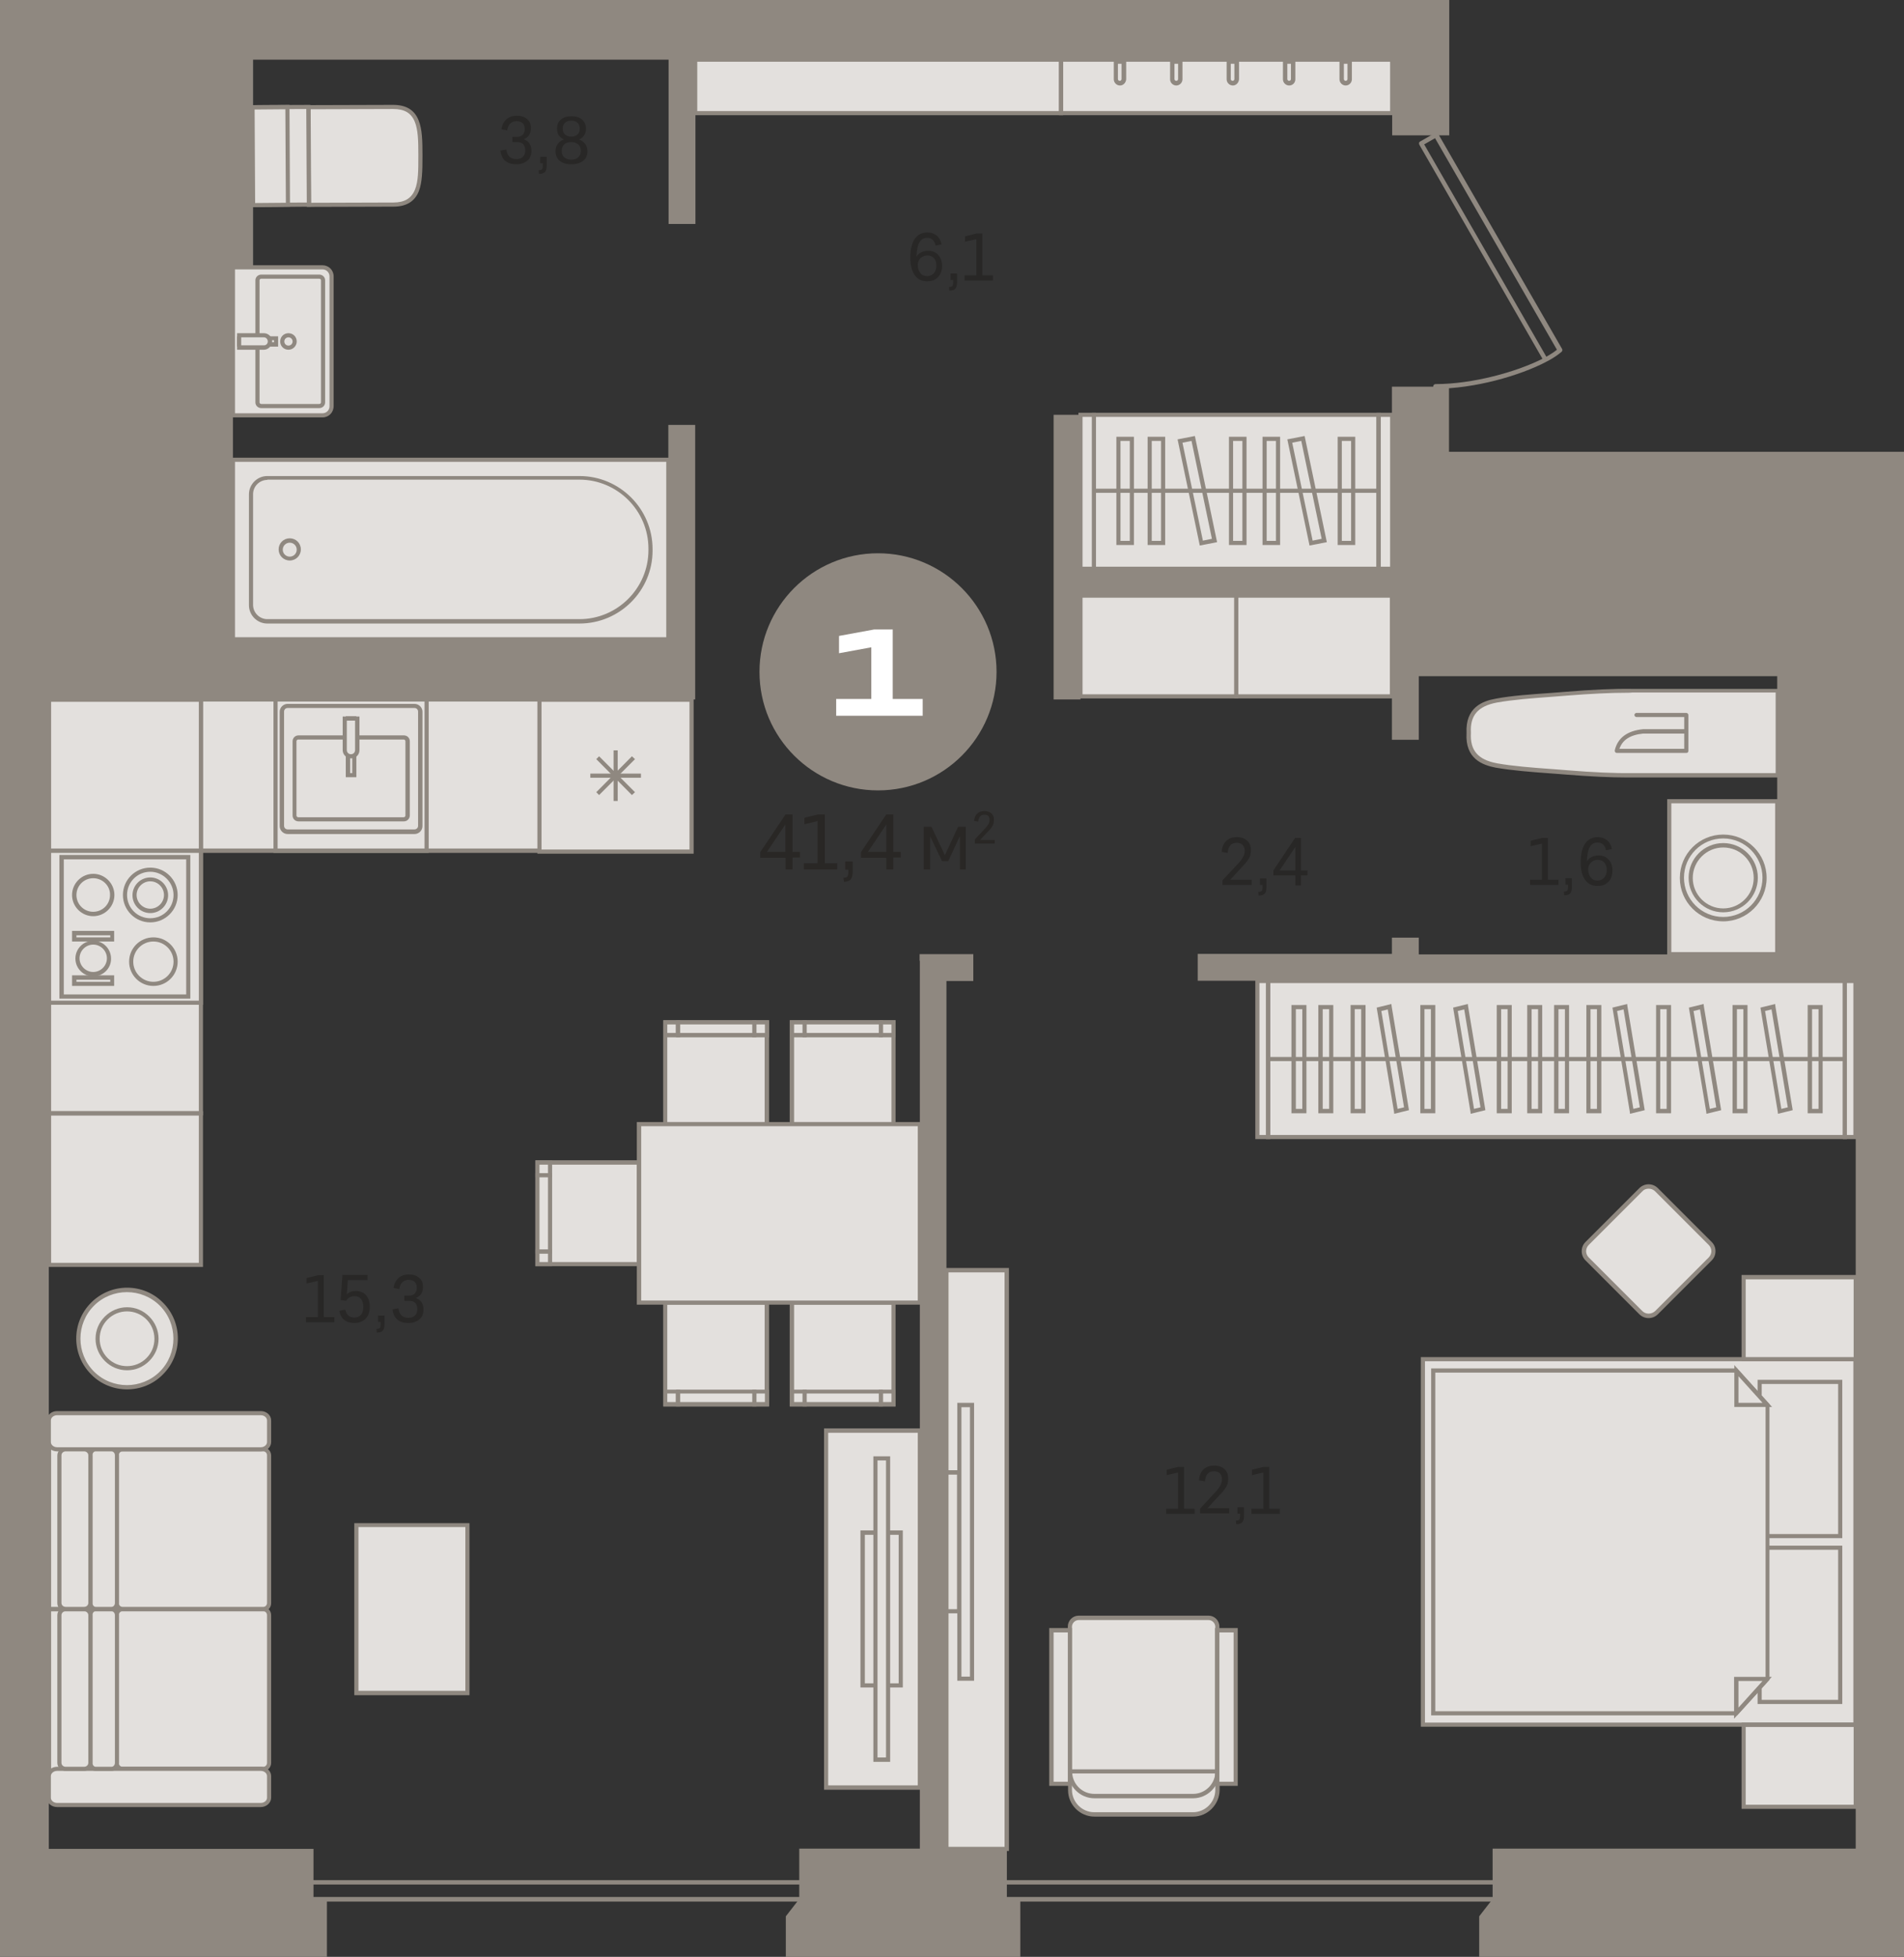 <?xml version="1.0" encoding="utf-8"?>
<!-- Generator: Adobe Illustrator 24.1.2, SVG Export Plug-In . SVG Version: 6.00 Build 0)  -->
<svg version="1.1" id="Слой_1" xmlns="http://www.w3.org/2000/svg" xmlns:xlink="http://www.w3.org/1999/xlink" x="0px" y="0px"
	 viewBox="0 0 737.3 757.6" style="enable-background:new 0 0 737.3 757.6;" xml:space="preserve">
<rect x="0" y="0" width="737.3" height="757.6" fill="#333333" stroke="none"/>
<g>
	<path style="fill-rule:evenodd;clip-rule:evenodd;fill:#8F8880;" d="M551.5,55.9l47.3,82.2c1.6-0.9,3-1.8,4.1-2.7l-47.2-81.9
		L551.5,55.9L551.5,55.9z M555.9,150.5c-0.5,0-0.9-0.4-0.9-0.9c0-0.5,0.4-0.9,0.9-0.9c14.4,0,31.3-4.7,41.4-9.8l-47.7-82.9
		c-0.1-0.2-0.1-0.4-0.1-0.7c0.1-0.2,0.2-0.4,0.4-0.5l5.8-3.3c0.4-0.2,0.9-0.1,1.2,0.3l48,83.3c0.2,0.4,0.1,0.8-0.2,1.1
		c-1.4,1.2-3.3,2.5-5.6,3.7c0,0,0,0-0.1,0c0,0-0.1,0-0.1,0.1C588.5,145.5,570.8,150.5,555.9,150.5z"/>
	<path style="fill-rule:evenodd;clip-rule:evenodd;fill:#E3E0DD;" d="M119.5,41.4l0.2,37.8l32.6-0.1c10.3,0,10.6-8.4,10.5-18.8
		l0-0.4c0-10.3-0.3-18.7-10.7-18.7L119.5,41.4z"/>
	<path style="fill-rule:evenodd;clip-rule:evenodd;fill:#8F8880;" d="M120.3,42.3l0.2,36.2l31.8-0.1c4.4,0,7-1.6,8.4-5
		c1.3-3.2,1.3-7.5,1.3-12.9V60c0-5.4-0.1-9.8-1.4-12.9c-1.4-3.4-4-4.9-8.4-4.9h-0.1L120.3,42.3L120.3,42.3z M118.8,80.1v-0.8
		l-0.2-38.6l33.5-0.1h0.1c5,0,8.3,1.9,9.9,6c1.4,3.4,1.5,8,1.5,13.5v0.4c0,5.6-0.1,10.1-1.4,13.5c-1.6,4-4.8,6-9.9,6L118.8,80.1z"/>
	
		<rect x="97.9" y="41.5" transform="matrix(1 -4.255292e-03 4.255292e-03 1 -0.256 0.463)" style="fill-rule:evenodd;clip-rule:evenodd;fill:#E3E0DD;" width="21.6" height="37.8"/>
	<path style="fill-rule:evenodd;clip-rule:evenodd;fill:#8F8880;" d="M98.6,42.3l0.2,36.2l20-0.1l-0.2-36.2L98.6,42.3L98.6,42.3z
		 M97.2,80.2v-0.8L97,40.7l23.2-0.1v0.8l0.2,38.6L97.2,80.2z"/>
	
		<rect x="97.9" y="41.5" transform="matrix(1 -4.257901e-03 4.257901e-03 1 -0.256 0.446)" style="fill-rule:evenodd;clip-rule:evenodd;fill:#E3E0DD;" width="13.5" height="37.8"/>
	<path style="fill-rule:evenodd;clip-rule:evenodd;fill:#8F8880;" d="M98.6,42.4l0.2,36.2l11.9-0.1l-0.2-36.2L98.6,42.4L98.6,42.4z
		 M97.2,80.2v-0.8L97,40.7l15.1-0.1v0.8l0.2,38.6L97.2,80.2z"/>
	<path style="fill-rule:evenodd;clip-rule:evenodd;fill:#E3E0DD;" d="M128.4,107v50.2c0,1.9-1.6,3.5-3.5,3.5H90.2v-57.3h34.7
		C126.8,103.5,128.4,105.1,128.4,107z"/>
	<path style="fill-rule:evenodd;clip-rule:evenodd;fill:#8F8880;" d="M91,160h33.9c1.5,0,2.7-1.2,2.7-2.7V107c0-1.5-1.2-2.7-2.7-2.7
		H91V160L91,160z M124.9,161.6H89.4v-58.9h35.5c2.4,0,4.3,1.9,4.3,4.3v50.2C129.2,159.7,127.3,161.6,124.9,161.6z"/>
	<path style="fill-rule:evenodd;clip-rule:evenodd;fill:#E3E0DD;" d="M99.8,155.8v-47.3c0-0.8,0.7-1.4,1.5-1.4h22.4
		c0.8,0,1.5,0.6,1.5,1.4v47.3c0,0.8-0.7,1.4-1.5,1.4h-22.4C100.4,157.2,99.8,156.6,99.8,155.8z"/>
	<path style="fill-rule:evenodd;clip-rule:evenodd;fill:#8F8880;" d="M101.2,107.9c-0.4,0-0.7,0.3-0.7,0.6v47.3
		c0,0.3,0.3,0.6,0.7,0.6h22.4c0.4,0,0.7-0.3,0.7-0.6v-47.3c0-0.3-0.3-0.6-0.7-0.6H101.2L101.2,107.9z M123.6,158h-22.4
		c-1.3,0-2.3-1-2.3-2.2v-47.3c0-1.2,1-2.2,2.3-2.2h22.4c1.3,0,2.3,1,2.3,2.2v47.3C125.9,157,124.9,158,123.6,158z"/>
	<rect x="92.6" y="131" style="fill-rule:evenodd;clip-rule:evenodd;fill:#E3E0DD;" width="14.3" height="2.4"/>
	<path style="fill-rule:evenodd;clip-rule:evenodd;fill:#8F8880;" d="M93.4,132.5h12.7v-0.8H93.4V132.5L93.4,132.5z M107.7,134.2
		H91.8v-4h15.9V134.2z"/>
	<path style="fill-rule:evenodd;clip-rule:evenodd;fill:#E3E0DD;" d="M104.5,132.2L104.5,132.2c0-1.4-1.1-2.4-2.4-2.4h-9.6v4.8h9.6
		C103.5,134.5,104.5,133.5,104.5,132.2z"/>
	<path style="fill-rule:evenodd;clip-rule:evenodd;fill:#8F8880;" d="M93.4,133.7h8.8c0.9,0,1.5-0.7,1.5-1.5v0
		c0-0.9-0.7-1.6-1.5-1.6h-8.8V133.7L93.4,133.7z M102.2,135.4H91.8V129h10.4c1.7,0,3.2,1.4,3.2,3.2v0
		C105.3,133.9,103.9,135.4,102.2,135.4z"/>
	<path style="fill-rule:evenodd;clip-rule:evenodd;fill:#E3E0DD;" d="M111.7,129.8c1.3,0,2.4,1.1,2.4,2.4c0,1.3-1.1,2.4-2.4,2.4
		c-1.3,0-2.4-1.1-2.4-2.4C109.3,130.8,110.4,129.8,111.7,129.8z"/>
	<path style="fill-rule:evenodd;clip-rule:evenodd;fill:#8F8880;" d="M111.7,130.6c-0.9,0-1.6,0.7-1.6,1.6c0,0.9,0.7,1.6,1.6,1.6
		c0.9,0,1.6-0.7,1.6-1.6C113.3,131.3,112.6,130.6,111.7,130.6L111.7,130.6z M111.7,135.4c-1.8,0-3.2-1.4-3.2-3.2
		c0-1.8,1.4-3.2,3.2-3.2c1.8,0,3.2,1.4,3.2,3.2C114.9,133.9,113.5,135.4,111.7,135.4z"/>
	<rect x="90.2" y="178" style="fill-rule:evenodd;clip-rule:evenodd;fill:#E3E0DD;" width="168.6" height="69.5"/>
	<path style="fill-rule:evenodd;clip-rule:evenodd;fill:#8F8880;" d="M91,246.7h167v-67.9H91V246.7L91,246.7z M259.7,248.3H89.4
		v-71.1h170.3V248.3z"/>
	<path style="fill-rule:evenodd;clip-rule:evenodd;fill:#E3E0DD;" d="M251.9,213v-0.6c0-15.2-12.3-27.5-27.5-27.5H103.5
		c-3.5,0-6.3,2.8-6.3,6.3v42.9c0,3.5,2.8,6.3,6.3,6.3h120.9C239.6,240.6,251.9,228.2,251.9,213z"/>
	<path style="fill-rule:evenodd;clip-rule:evenodd;fill:#8F8880;" d="M103.5,185.8c-3,0-5.5,2.5-5.5,5.5v42.9c0,3,2.5,5.5,5.5,5.5
		h120.9c14.7,0,26.7-12,26.7-26.7v-0.6c0-14.7-12-26.7-26.7-26.7H103.5L103.5,185.8z M224.4,241.4H103.5c-3.9,0-7.1-3.2-7.1-7.1
		v-42.9c0-3.9,3.2-7.1,7.1-7.1h120.9c15.6,0,28.3,12.7,28.3,28.3v0.6C252.7,228.7,240,241.4,224.4,241.4z"/>
	<path style="fill-rule:evenodd;clip-rule:evenodd;fill:#E3E0DD;" d="M112.2,216.2c1.9,0,3.5-1.6,3.5-3.5c0-1.9-1.6-3.5-3.5-3.5
		c-1.9,0-3.5,1.6-3.5,3.5C108.7,214.7,110.3,216.2,112.2,216.2z"/>
	<path style="fill-rule:evenodd;clip-rule:evenodd;fill:#8F8880;" d="M112.2,210.1c-1.5,0-2.7,1.2-2.7,2.7c0,1.5,1.2,2.7,2.7,2.7
		c1.5,0,2.7-1.2,2.7-2.7C114.9,211.3,113.7,210.1,112.2,210.1L112.2,210.1z M112.2,217c-2.4,0-4.3-1.9-4.3-4.3
		c0-2.4,1.9-4.3,4.3-4.3c2.4,0,4.3,1.9,4.3,4.3C116.5,215.1,114.6,217,112.2,217z"/>
	<path style="fill-rule:evenodd;clip-rule:evenodd;fill:#E3E0DD;" d="M688.2,267.4h-56.3c-8.1-0.1-16.7,0.4-25.2,1.1
		c-8.4,0.7-19.2,1.2-27.3,2.7c-6,1.1-11.1,4-10.7,12.6c-0.5,8.6,4.7,11.4,10.7,12.6c8.1,1.5,19,2,27.3,2.7
		c8.6,0.7,17.1,1.2,25.2,1.1h56.3V267.4z"/>
	<path style="fill-rule:evenodd;clip-rule:evenodd;fill:#8F8880;" d="M630,268.2c-6.7,0-14.3,0.4-23.2,1.1c-2,0.2-4.2,0.3-6.4,0.5
		c-6.9,0.5-14.7,1.1-20.8,2.2c-7.3,1.4-10.4,5-10,11.7c-0.4,6.8,2.7,10.4,10,11.8c6.1,1.1,13.9,1.7,20.8,2.2
		c2.3,0.2,4.4,0.3,6.5,0.5c9.8,0.8,18.1,1.2,25.2,1.1h55.5v-31.2h-55.5C631.3,268.2,630.7,268.2,630,268.2L630,268.2z M630,301
		c-6.7,0-14.3-0.4-23.3-1.1c-2-0.2-4.2-0.3-6.5-0.5c-6.9-0.5-14.7-1.1-21-2.2c-5.1-1-11.9-3.4-11.3-13.4
		c-0.5-9.9,6.2-12.4,11.3-13.3c6.2-1.2,14.1-1.7,21-2.2c2.2-0.2,4.4-0.3,6.4-0.5c9.9-0.8,18.2-1.2,25.3-1.1h57.1V301h-57.1
		C631.3,301,630.6,301,630,301z"/>
	<path style="fill-rule:evenodd;clip-rule:evenodd;fill:#8F8880;" d="M627.1,289.9h25.1V284h-15.9
		C631.3,284.5,628.3,286.4,627.1,289.9L627.1,289.9z M653,291.5h-26.9c-0.2,0-0.5-0.1-0.6-0.3c-0.2-0.2-0.2-0.4-0.2-0.7
		c1.1-4.8,4.8-7.6,11-8.2l15.9,0v-4.7h-18.5c-0.4,0-0.8-0.4-0.8-0.8c0-0.4,0.4-0.8,0.8-0.8H653c0.4,0,0.8,0.4,0.8,0.8v13.9
		C653.8,291.2,653.5,291.5,653,291.5z"/>
	<rect x="646.4" y="310.2" style="fill-rule:evenodd;clip-rule:evenodd;fill:#E3E0DD;" width="41.9" height="59.2"/>
	<path style="fill-rule:evenodd;clip-rule:evenodd;fill:#8F8880;" d="M647.2,368.6h40.2V311h-40.2V368.6L647.2,368.6z M689.1,370.3
		h-43.5v-60.9h43.5V370.3z"/>
	<path style="fill-rule:evenodd;clip-rule:evenodd;fill:#E3E0DD;" d="M651.3,339.8c0-8.8,7.2-16,16-16c8.8,0,16,7.2,16,16
		c0,8.8-7.2,16-16,16C658.5,355.9,651.3,348.7,651.3,339.8z"/>
	<path style="fill-rule:evenodd;clip-rule:evenodd;fill:#8F8880;" d="M667.3,324.6c-8.4,0-15.2,6.8-15.2,15.2
		c0,8.4,6.8,15.2,15.2,15.2c8.4,0,15.2-6.8,15.2-15.2C682.5,331.5,675.7,324.6,667.3,324.6L667.3,324.6z M667.3,356.7
		c-9.3,0-16.8-7.5-16.8-16.8c0-9.3,7.5-16.8,16.8-16.8c9.3,0,16.8,7.5,16.8,16.8C684.1,349.1,676.6,356.7,667.3,356.7z"/>
	<path style="fill-rule:evenodd;clip-rule:evenodd;fill:#E3E0DD;" d="M654.7,339.8c0-6.9,5.6-12.6,12.6-12.6
		c6.9,0,12.6,5.6,12.6,12.6c0,6.9-5.6,12.6-12.6,12.6C660.4,352.4,654.7,346.8,654.7,339.8z"/>
	<path style="fill-rule:evenodd;clip-rule:evenodd;fill:#8F8880;" d="M667.3,328.1c-6.5,0-11.8,5.3-11.8,11.8
		c0,6.5,5.3,11.8,11.8,11.8c6.5,0,11.8-5.3,11.8-11.8C679.1,333.3,673.8,328.1,667.3,328.1L667.3,328.1z M667.3,353.2
		c-7.4,0-13.4-6-13.4-13.4c0-7.4,6-13.4,13.4-13.4c7.4,0,13.4,6,13.4,13.4C680.7,347.2,674.7,353.2,667.3,353.2z"/>
	<rect x="18.9" y="622.9" style="fill-rule:evenodd;clip-rule:evenodd;fill:#E3E0DD;" width="39.1" height="64.3"/>
	<path style="fill-rule:evenodd;clip-rule:evenodd;fill:#8F8880;" d="M19.8,686.5h37.5v-62.7H19.8V686.5L19.8,686.5z M58.8,688.1
		H18.1v-66h40.7V688.1z"/>
	<rect x="18.9" y="558.6" style="fill-rule:evenodd;clip-rule:evenodd;fill:#E3E0DD;" width="39.1" height="64.3"/>
	<path style="fill-rule:evenodd;clip-rule:evenodd;fill:#8F8880;" d="M19.8,622.1h37.5v-62.7H19.8V622.1L19.8,622.1z M58.8,623.8
		H18.1v-66h40.7V623.8z"/>
	<path style="fill-rule:evenodd;clip-rule:evenodd;fill:#E3E0DD;" d="M104.2,682.4v-57.2c0-1.3-1-2.3-2.2-2.3H47.4
		c-1.2,0-2.2,1-2.2,2.3v57.2c0,1.3,1,2.3,2.2,2.3H102C103.2,684.8,104.2,683.7,104.2,682.4z"/>
	<path style="fill-rule:evenodd;clip-rule:evenodd;fill:#8F8880;" d="M47.4,623.8c-0.8,0-1.4,0.7-1.4,1.5v57.2
		c0,0.8,0.6,1.5,1.4,1.5H102c0.8,0,1.4-0.7,1.4-1.5v-57.2c0-0.8-0.6-1.5-1.4-1.5H47.4L47.4,623.8z M102,685.6H47.4
		c-1.7,0-3-1.4-3-3.1v-57.2c0-1.7,1.4-3.1,3-3.1H102c1.7,0,3,1.4,3,3.1v57.2C105,684.2,103.7,685.6,102,685.6z"/>
	<path style="fill-rule:evenodd;clip-rule:evenodd;fill:#E3E0DD;" d="M104.2,563.4v57.2c0,1.3-1,2.3-2.2,2.3H47.4
		c-1.2,0-2.2-1-2.2-2.3v-57.2c0-1.3,1-2.3,2.2-2.3H102C103.2,561.1,104.2,562.2,104.2,563.4z"/>
	<path style="fill-rule:evenodd;clip-rule:evenodd;fill:#8F8880;" d="M47.4,561.9c-0.8,0-1.4,0.7-1.4,1.5v57.2
		c0,0.8,0.6,1.5,1.4,1.5H102c0.8,0,1.4-0.7,1.4-1.5v-57.2c0-0.8-0.6-1.5-1.4-1.5H47.4L47.4,561.9z M102,623.8H47.4
		c-1.7,0-3-1.4-3-3.1v-57.2c0-1.7,1.4-3.1,3-3.1H102c1.7,0,3,1.4,3,3.1v57.2C105,622.4,103.7,623.8,102,623.8z"/>
	<path style="fill-rule:evenodd;clip-rule:evenodd;fill:#E3E0DD;" d="M104.2,687.6v8.4c0,1.5-1.4,2.8-3.2,2.8H22.1
		c-1.8,0-3.2-1.3-3.2-2.8v-8.4c0-1.5,1.4-2.8,3.2-2.8H101C102.8,684.8,104.2,686,104.2,687.6z"/>
	<path style="fill-rule:evenodd;clip-rule:evenodd;fill:#8F8880;" d="M22.1,685.6c-1.3,0-2.4,0.9-2.4,2v8.4c0,1.1,1.1,2,2.4,2H101
		c1.3,0,2.4-0.9,2.4-2v-8.4c0-1.1-1.1-2-2.4-2H22.1L22.1,685.6z M101,699.6H22.1c-2.2,0-4-1.6-4-3.6v-8.4c0-2,1.8-3.6,4-3.6H101
		c2.2,0,4,1.6,4,3.6v8.4C105,697.9,103.2,699.6,101,699.6z"/>
	<path style="fill-rule:evenodd;clip-rule:evenodd;fill:#E3E0DD;" d="M104.2,558.3v-8.4c0-1.5-1.4-2.8-3.2-2.8H22.1
		c-1.8,0-3.2,1.3-3.2,2.8v8.4c0,1.5,1.4,2.8,3.2,2.8H101C102.8,561.1,104.2,559.9,104.2,558.3z"/>
	<path style="fill-rule:evenodd;clip-rule:evenodd;fill:#8F8880;" d="M22.1,547.9c-1.3,0-2.4,0.9-2.4,2v8.4c0,1.1,1.1,2,2.4,2H101
		c1.3,0,2.4-0.9,2.4-2v-8.4c0-1.1-1.1-2-2.4-2H22.1L22.1,547.9z M101,561.9H22.1c-2.2,0-4-1.6-4-3.6v-8.4c0-2,1.8-3.6,4-3.6H101
		c2.2,0,4,1.6,4,3.6v8.4C105,560.3,103.2,561.9,101,561.9z"/>
	<path style="fill-rule:evenodd;clip-rule:evenodd;fill:#E3E0DD;" d="M43.2,684.8H37c-1.1,0-2.1-1-2.1-2.3v-57.2
		c0-1.3,0.9-2.3,2.1-2.3h6.2c1.1,0,2.1,1,2.1,2.3v57.2C45.2,683.7,44.3,684.8,43.2,684.8z"/>
	<path style="fill-rule:evenodd;clip-rule:evenodd;fill:#8F8880;" d="M37,623.8c-0.7,0-1.2,0.7-1.2,1.5v57.2c0,0.8,0.6,1.5,1.2,1.5
		h6.2c0.7,0,1.3-0.7,1.3-1.5v-57.2c0-0.8-0.6-1.5-1.3-1.5H37L37,623.8z M43.2,685.6H37c-1.6,0-2.9-1.4-2.9-3.1v-57.2
		c0-1.7,1.3-3.1,2.9-3.1h6.2c1.6,0,2.9,1.4,2.9,3.1v57.2C46,684.2,44.8,685.6,43.2,685.6z"/>
	<path style="fill-rule:evenodd;clip-rule:evenodd;fill:#E3E0DD;" d="M43.2,561.1H37c-1.1,0-2.1,1-2.1,2.3v57.2
		c0,1.3,0.9,2.3,2.1,2.3h6.2c1.1,0,2.1-1,2.1-2.3v-57.2C45.2,562.2,44.3,561.1,43.2,561.1z"/>
	<path style="fill-rule:evenodd;clip-rule:evenodd;fill:#8F8880;" d="M37,561.9c-0.7,0-1.2,0.7-1.2,1.5v57.2c0,0.8,0.6,1.5,1.2,1.5
		h6.2c0.7,0,1.3-0.7,1.3-1.5v-57.2c0-0.8-0.6-1.5-1.3-1.5H37L37,561.9z M43.2,623.8H37c-1.6,0-2.9-1.4-2.9-3.1v-57.2
		c0-1.7,1.3-3.1,2.9-3.1h6.2c1.6,0,2.9,1.4,2.9,3.1v57.2C46,622.4,44.8,623.8,43.2,623.8z"/>
	<path style="fill-rule:evenodd;clip-rule:evenodd;fill:#E3E0DD;" d="M32.6,684.8h-7.2c-1.3,0-2.4-1-2.4-2.3v-57.2
		c0-1.3,1.1-2.3,2.4-2.3h7.2c1.3,0,2.4,1,2.4,2.3v57.2C34.9,683.7,33.9,684.8,32.6,684.8z"/>
	<path style="fill-rule:evenodd;clip-rule:evenodd;fill:#8F8880;" d="M25.4,623.8c-0.9,0-1.6,0.7-1.6,1.5v57.2
		c0,0.8,0.7,1.5,1.6,1.5h7.2c0.9,0,1.6-0.7,1.6-1.5v-57.2c0-0.8-0.7-1.5-1.6-1.5H25.4L25.4,623.8z M32.6,685.6h-7.2
		c-1.8,0-3.2-1.4-3.2-3.1v-57.2c0-1.7,1.4-3.1,3.2-3.1h7.2c1.8,0,3.2,1.4,3.2,3.1v57.2C35.8,684.2,34.3,685.6,32.6,685.6z"/>
	<path style="fill-rule:evenodd;clip-rule:evenodd;fill:#E3E0DD;" d="M32.6,561.1h-7.2c-1.3,0-2.4,1-2.4,2.3v57.2
		c0,1.3,1.1,2.3,2.4,2.3h7.2c1.3,0,2.4-1,2.4-2.3v-57.2C34.9,562.2,33.9,561.1,32.6,561.1z"/>
	<path style="fill-rule:evenodd;clip-rule:evenodd;fill:#8F8880;" d="M25.4,561.9c-0.9,0-1.6,0.7-1.6,1.5v57.2
		c0,0.8,0.7,1.5,1.6,1.5h7.2c0.9,0,1.6-0.7,1.6-1.5v-57.2c0-0.8-0.7-1.5-1.6-1.5H25.4L25.4,561.9z M32.6,623.8h-7.2
		c-1.8,0-3.2-1.4-3.2-3.1v-57.2c0-1.7,1.4-3.1,3.2-3.1h7.2c1.8,0,3.2,1.4,3.2,3.1v57.2C35.8,622.4,34.3,623.8,32.6,623.8z"/>
	<rect x="423.6" y="160.6" style="fill-rule:evenodd;clip-rule:evenodd;fill:#E3E0DD;" width="110.2" height="59.7"/>
	<path style="fill-rule:evenodd;clip-rule:evenodd;fill:#8F8880;" d="M424.4,219.4H533v-58H424.4V219.4L424.4,219.4z M534.7,221.1
		H422.8v-61.3h111.9V221.1z"/>
	<rect x="418.4" y="160.6" style="fill-rule:evenodd;clip-rule:evenodd;fill:#E3E0DD;" width="5.2" height="59.7"/>
	<path style="fill-rule:evenodd;clip-rule:evenodd;fill:#8F8880;" d="M419.2,219.4h3.6v-58h-3.6V219.4L419.2,219.4z M424.4,221.1
		h-6.8v-61.3h6.8V221.1z"/>
	<rect x="533.9" y="160.6" style="fill-rule:evenodd;clip-rule:evenodd;fill:#E3E0DD;" width="5.2" height="59.7"/>
	<path style="fill-rule:evenodd;clip-rule:evenodd;fill:#8F8880;" d="M534.7,219.4h3.6v-58h-3.6V219.4L534.7,219.4z M539.9,221.1
		H533v-61.3h6.8V221.1z"/>
	<rect x="433.1" y="169.9" style="fill-rule:evenodd;clip-rule:evenodd;fill:#E3E0DD;" width="5.2" height="40.3"/>
	<path style="fill-rule:evenodd;clip-rule:evenodd;fill:#8F8880;" d="M433.9,209.4h3.6v-38.7h-3.6V209.4L433.9,209.4z M439.1,211
		h-6.8v-41.9h6.8V211z"/>
	<rect x="489.7" y="169.9" style="fill-rule:evenodd;clip-rule:evenodd;fill:#E3E0DD;" width="5.2" height="40.3"/>
	<path style="fill-rule:evenodd;clip-rule:evenodd;fill:#8F8880;" d="M490.5,209.4h3.6v-38.7h-3.6V209.4L490.5,209.4z M495.7,211
		h-6.8v-41.9h6.8V211z"/>
	<rect x="476.7" y="169.9" style="fill-rule:evenodd;clip-rule:evenodd;fill:#E3E0DD;" width="5.2" height="40.3"/>
	<path style="fill-rule:evenodd;clip-rule:evenodd;fill:#8F8880;" d="M477.5,209.4h3.6v-38.7h-3.6V209.4L477.5,209.4z M482.7,211
		h-6.8v-41.9h6.8V211z"/>
	<rect x="518.7" y="169.9" style="fill-rule:evenodd;clip-rule:evenodd;fill:#E3E0DD;" width="5.2" height="40.3"/>
	<path style="fill-rule:evenodd;clip-rule:evenodd;fill:#8F8880;" d="M519.6,209.4h3.6v-38.7h-3.6V209.4L519.6,209.4z M524.8,211
		h-6.8v-41.9h6.8V211z"/>
	<rect x="445.2" y="169.9" style="fill-rule:evenodd;clip-rule:evenodd;fill:#E3E0DD;" width="5.2" height="40.3"/>
	<path style="fill-rule:evenodd;clip-rule:evenodd;fill:#8F8880;" d="M446,209.4h3.6v-38.7H446V209.4L446,209.4z M451.2,211h-6.8
		v-41.9h6.8V211z"/>
	<polygon style="fill-rule:evenodd;clip-rule:evenodd;fill:#E3E0DD;" points="504.5,169.8 499.4,170.8 507.7,210.3 512.8,209.3 	"/>
	<path style="fill-rule:evenodd;clip-rule:evenodd;fill:#8F8880;" d="M500.4,171.4l7.9,37.9l3.5-0.7l-7.9-37.9L500.4,171.4
		L500.4,171.4z M507.1,211.2l-8.6-41.1l6.7-1.3l8.6,41.1L507.1,211.2z"/>
	<polygon style="fill-rule:evenodd;clip-rule:evenodd;fill:#E3E0DD;" points="462.1,169.8 457,170.8 465.2,210.3 470.3,209.3 	"/>
	<path style="fill-rule:evenodd;clip-rule:evenodd;fill:#8F8880;" d="M457.9,171.4l7.9,37.9l3.5-0.7l-7.9-37.9L457.9,171.4
		L457.9,171.4z M464.6,211.2l-8.6-41.1l6.7-1.3l8.6,41.1L464.6,211.2z"/>
	<rect x="423.6" y="189.2" style="fill-rule:evenodd;clip-rule:evenodd;fill:#8F8880;" width="110.2" height="1.6"/>
	<rect x="410.9" y="23.1" style="fill-rule:evenodd;clip-rule:evenodd;fill:#E3E0DD;" width="128.2" height="20.8"/>
	<path style="fill-rule:evenodd;clip-rule:evenodd;fill:#8F8880;" d="M411.7,43h126.6V23.9H411.7V43L411.7,43z M539.9,44.6H410.1
		V22.3h129.8V44.6z"/>
	<rect x="269.2" y="23.1" style="fill-rule:evenodd;clip-rule:evenodd;fill:#E3E0DD;" width="141.6" height="20.8"/>
	<path style="fill-rule:evenodd;clip-rule:evenodd;fill:#8F8880;" d="M270,43h140V23.9H270V43L270,43z M411.7,44.6H268.4V22.3h143.3
		V44.6z"/>
	<rect x="491.1" y="379.8" style="fill-rule:evenodd;clip-rule:evenodd;fill:#E3E0DD;" width="223.3" height="60.4"/>
	<path style="fill-rule:evenodd;clip-rule:evenodd;fill:#8F8880;" d="M491.9,439.4h221.7v-58.8H491.9V439.4L491.9,439.4z M715.2,441
		h-225v-62h225V441z"/>
	<rect x="486.9" y="379.8" style="fill-rule:evenodd;clip-rule:evenodd;fill:#E3E0DD;" width="4.2" height="60.4"/>
	<path style="fill-rule:evenodd;clip-rule:evenodd;fill:#8F8880;" d="M487.7,439.4h2.5v-58.8h-2.5V439.4L487.7,439.4z M491.9,441
		h-5.8v-62h5.8V441z"/>
	<rect x="714.4" y="379.8" style="fill-rule:evenodd;clip-rule:evenodd;fill:#E3E0DD;" width="4.2" height="60.4"/>
	<path style="fill-rule:evenodd;clip-rule:evenodd;fill:#8F8880;" d="M715.2,439.4h2.5v-58.8h-2.5V439.4L715.2,439.4z M719.4,441
		h-5.8v-62h5.8V441z"/>
	<rect x="501" y="389.9" style="fill-rule:evenodd;clip-rule:evenodd;fill:#E3E0DD;" width="4.2" height="40.3"/>
	<path style="fill-rule:evenodd;clip-rule:evenodd;fill:#8F8880;" d="M501.8,429.3h2.5v-38.6h-2.5V429.3L501.8,429.3z M505.9,431
		h-5.8v-41.9h5.8V431z"/>
	<rect x="592.3" y="389.9" style="fill-rule:evenodd;clip-rule:evenodd;fill:#E3E0DD;" width="4.2" height="40.3"/>
	<path style="fill-rule:evenodd;clip-rule:evenodd;fill:#8F8880;" d="M593.1,429.3h2.5v-38.6h-2.5V429.3L593.1,429.3z M597.2,431
		h-5.8v-41.9h5.8V431z"/>
	<rect x="511.4" y="389.9" style="fill-rule:evenodd;clip-rule:evenodd;fill:#E3E0DD;" width="4.2" height="40.3"/>
	<path style="fill-rule:evenodd;clip-rule:evenodd;fill:#8F8880;" d="M512.2,429.3h2.5v-38.6h-2.5V429.3L512.2,429.3z M516.3,431
		h-5.8v-41.9h5.8V431z"/>
	<rect x="602.6" y="389.9" style="fill-rule:evenodd;clip-rule:evenodd;fill:#E3E0DD;" width="4.2" height="40.3"/>
	<path style="fill-rule:evenodd;clip-rule:evenodd;fill:#8F8880;" d="M603.5,429.3h2.5v-38.6h-2.5V429.3L603.5,429.3z M607.6,431
		h-5.8v-41.9h5.8V431z"/>
	<rect x="550.8" y="389.9" style="fill-rule:evenodd;clip-rule:evenodd;fill:#E3E0DD;" width="4.2" height="40.3"/>
	<path style="fill-rule:evenodd;clip-rule:evenodd;fill:#8F8880;" d="M551.6,429.3h2.5v-38.6h-2.5V429.3L551.6,429.3z M555.8,431
		H550v-41.9h5.8V431z"/>
	<rect x="642.1" y="389.9" style="fill-rule:evenodd;clip-rule:evenodd;fill:#E3E0DD;" width="4.2" height="40.3"/>
	<path style="fill-rule:evenodd;clip-rule:evenodd;fill:#8F8880;" d="M642.9,429.3h2.5v-38.6h-2.5V429.3L642.9,429.3z M647.1,431
		h-5.8v-41.9h5.8V431z"/>
	<rect x="580.5" y="389.9" style="fill-rule:evenodd;clip-rule:evenodd;fill:#E3E0DD;" width="4.2" height="40.3"/>
	<path style="fill-rule:evenodd;clip-rule:evenodd;fill:#8F8880;" d="M581.3,429.3h2.5v-38.6h-2.5V429.3L581.3,429.3z M585.4,431
		h-5.8v-41.9h5.8V431z"/>
	<rect x="671.7" y="389.9" style="fill-rule:evenodd;clip-rule:evenodd;fill:#E3E0DD;" width="4.2" height="40.3"/>
	<path style="fill-rule:evenodd;clip-rule:evenodd;fill:#8F8880;" d="M672.6,429.3h2.5v-38.6h-2.5V429.3L672.6,429.3z M676.7,431
		h-5.8v-41.9h5.8V431z"/>
	<rect x="700.9" y="389.9" style="fill-rule:evenodd;clip-rule:evenodd;fill:#E3E0DD;" width="4.2" height="40.3"/>
	<path style="fill-rule:evenodd;clip-rule:evenodd;fill:#8F8880;" d="M701.7,429.3h2.5v-38.6h-2.5V429.3L701.7,429.3z M705.8,431
		h-5.8v-41.9h5.8V431z"/>
	<rect x="523.8" y="389.9" style="fill-rule:evenodd;clip-rule:evenodd;fill:#E3E0DD;" width="4.2" height="40.3"/>
	<path style="fill-rule:evenodd;clip-rule:evenodd;fill:#8F8880;" d="M524.6,429.3h2.5v-38.6h-2.5V429.3L524.6,429.3z M528.8,431
		H523v-41.9h5.8V431z"/>
	<rect x="615.1" y="389.9" style="fill-rule:evenodd;clip-rule:evenodd;fill:#E3E0DD;" width="4.2" height="40.3"/>
	<path style="fill-rule:evenodd;clip-rule:evenodd;fill:#8F8880;" d="M615.9,429.3h2.5v-38.6h-2.5V429.3L615.9,429.3z M620.1,431
		h-5.8v-41.9h5.8V431z"/>
	<polygon style="fill-rule:evenodd;clip-rule:evenodd;fill:#E3E0DD;" points="538,389.8 533.9,390.8 540.5,430.2 544.6,429.2 	"/>
	<path style="fill-rule:evenodd;clip-rule:evenodd;fill:#8F8880;" d="M534.9,391.4l6.3,37.9l2.5-0.6l-6.3-37.9L534.9,391.4
		L534.9,391.4z M539.9,431.2l-0.1-0.9l-6.7-40.2l5.7-1.4l0.1,0.9l6.7,40.2L539.9,431.2z"/>
	<polygon style="fill-rule:evenodd;clip-rule:evenodd;fill:#E3E0DD;" points="629.3,389.8 625.2,390.8 631.8,430.2 635.9,429.2 	"/>
	<path style="fill-rule:evenodd;clip-rule:evenodd;fill:#8F8880;" d="M626.2,391.4l6.3,37.9l2.5-0.6l-6.3-37.9L626.2,391.4
		L626.2,391.4z M631.2,431.2l-0.1-0.9l-6.7-40.2l5.7-1.4l0.1,0.9l6.7,40.2L631.2,431.2z"/>
	<polygon style="fill-rule:evenodd;clip-rule:evenodd;fill:#E3E0DD;" points="567.6,389.8 563.6,390.8 570.2,430.2 574.2,429.2 	"/>
	<path style="fill-rule:evenodd;clip-rule:evenodd;fill:#8F8880;" d="M564.5,391.4l6.3,37.9l2.5-0.6l-6.3-37.9L564.5,391.4
		L564.5,391.4z M569.5,431.2l-0.1-0.9l-6.7-40.2l5.7-1.4l0.1,0.9l6.7,40.2L569.5,431.2z"/>
	<polygon style="fill-rule:evenodd;clip-rule:evenodd;fill:#E3E0DD;" points="658.9,389.8 654.9,390.8 661.4,430.2 665.5,429.2 	"/>
	<path style="fill-rule:evenodd;clip-rule:evenodd;fill:#8F8880;" d="M655.8,391.4l6.3,37.9l2.5-0.6l-6.3-37.9L655.8,391.4
		L655.8,391.4z M660.8,431.2l-0.1-0.9l-6.7-40.2l5.7-1.4l0.1,0.9l6.7,40.2L660.8,431.2z"/>
	<polygon style="fill-rule:evenodd;clip-rule:evenodd;fill:#E3E0DD;" points="686.7,389.8 682.6,390.8 689.2,430.2 693.3,429.2 	"/>
	<path style="fill-rule:evenodd;clip-rule:evenodd;fill:#8F8880;" d="M683.5,391.4l6.3,37.9l2.5-0.6l-6.3-37.9L683.5,391.4
		L683.5,391.4z M688.5,431.2l-0.1-0.9l-6.7-40.2l5.7-1.4l0.1,0.9l6.7,40.2L688.5,431.2z"/>
	<rect x="491.1" y="409.2" style="fill-rule:evenodd;clip-rule:evenodd;fill:#8F8880;" width="223.3" height="1.6"/>
	<path style="fill-rule:evenodd;clip-rule:evenodd;fill:#E3E0DD;" d="M462,702.5h-38.2c-5.2,0-9.4-4.2-9.4-9.4V693v-7.1h57.1v7.1
		v0.1C471.4,698.3,467.2,702.5,462,702.5z"/>
	<path style="fill-rule:evenodd;clip-rule:evenodd;fill:#8F8880;" d="M415.1,686.6v6.3c0,4.8,3.9,8.7,8.6,8.7H462
		c4.7,0,8.6-3.9,8.6-8.6v-6.4H415.1L415.1,686.6z M462,703.3h-38.2c-5.6,0-10.2-4.6-10.2-10.2v-8h58.7v7.9
		C472.2,698.7,467.6,703.3,462,703.3z"/>
	<path style="fill-rule:evenodd;clip-rule:evenodd;fill:#E3E0DD;" d="M414.3,685.8h57.1v-56.1c0-1.9-1.5-3.4-3.4-3.4h-50.3
		c-1.9,0-3.4,1.5-3.4,3.4V685.8z"/>
	<path style="fill-rule:evenodd;clip-rule:evenodd;fill:#8F8880;" d="M415.1,685h55.5v-55.2c0-1.4-1.2-2.6-2.6-2.6h-50.3
		c-1.4,0-2.6,1.2-2.6,2.6V685L415.1,685z M472.2,686.6h-58.7v-56.9c0-2.3,1.9-4.2,4.2-4.2H468c2.3,0,4.2,1.9,4.2,4.2V686.6z"/>
	<path style="fill-rule:evenodd;clip-rule:evenodd;fill:#E3E0DD;" d="M462,695.3h-38.2c-5.2,0-9.4-4.2-9.4-9.4v-0.1h57.1v0.1
		C471.4,691.1,467.2,695.3,462,695.3z"/>
	<path style="fill-rule:evenodd;clip-rule:evenodd;fill:#8F8880;" d="M415.2,686.6c0.4,4.5,4.1,7.9,8.6,7.9H462
		c4.5,0,8.2-3.5,8.6-7.9H415.2L415.2,686.6z M462,696.2h-38.2c-5.6,0-10.2-4.6-10.2-10.2v-0.8l0.8-0.1h57.9v0.8
		C472.2,691.6,467.6,696.2,462,696.2z"/>
	<rect x="471.4" y="631.1" style="fill-rule:evenodd;clip-rule:evenodd;fill:#E3E0DD;" width="7.1" height="59.5"/>
	<path style="fill-rule:evenodd;clip-rule:evenodd;fill:#8F8880;" d="M472.2,689.8h5.5v-57.8h-5.5V689.8L472.2,689.8z M479.3,691.4
		h-8.8v-61.1h8.8V691.4z"/>
	<rect x="407.2" y="631.1" style="fill-rule:evenodd;clip-rule:evenodd;fill:#E3E0DD;" width="7.1" height="59.5"/>
	<path style="fill-rule:evenodd;clip-rule:evenodd;fill:#8F8880;" d="M408,689.8h5.5v-57.8H408V689.8L408,689.8z M415.1,691.4h-8.8
		v-61.1h8.8V691.4z"/>
	<path style="fill-rule:evenodd;clip-rule:evenodd;fill:#E3E0DD;" d="M35.9,531.6c7.4,7.4,19.3,7.4,26.7,0c7.4-7.4,7.4-19.3,0-26.7
		c-7.4-7.4-19.3-7.4-26.7,0C28.5,512.3,28.5,524.2,35.9,531.6z"/>
	<path style="fill-rule:evenodd;clip-rule:evenodd;fill:#8F8880;" d="M36.4,531c7,7,18.5,7,25.5,0c7-7,7-18.5,0-25.5
		c-7-7-18.5-7-25.5,0C29.4,512.5,29.4,524,36.4,531L36.4,531z M49.2,537.9c-5,0-10.1-1.9-13.9-5.8c-7.7-7.7-7.7-20.1,0-27.8
		c7.7-7.7,20.2-7.7,27.8,0c7.7,7.7,7.7,20.1,0,27.8C59.3,536,54.2,537.9,49.2,537.9z"/>
	<path style="fill-rule:evenodd;clip-rule:evenodd;fill:#E3E0DD;" d="M41.2,526.3c4.4,4.4,11.6,4.4,16.1,0c4.4-4.4,4.4-11.6,0-16.1
		c-4.4-4.4-11.6-4.4-16.1,0C36.7,514.7,36.7,521.9,41.2,526.3z"/>
	<path style="fill-rule:evenodd;clip-rule:evenodd;fill:#8F8880;" d="M49.2,507.7c-2.8,0-5.5,1.1-7.5,3.1c-2,2-3.1,4.6-3.1,7.5
		c0,2.8,1.1,5.5,3.1,7.5c2,2,4.6,3.1,7.5,3.1c2.8,0,5.5-1.1,7.5-3.1c2-2,3.1-4.6,3.1-7.5c0-2.8-1.1-5.5-3.1-7.5
		C54.7,508.8,52,507.7,49.2,507.7L49.2,507.7z M49.2,530.5c-3.3,0-6.3-1.3-8.6-3.6c-2.3-2.3-3.6-5.4-3.6-8.6c0-3.3,1.3-6.3,3.6-8.6
		c2.3-2.3,5.4-3.6,8.6-3.6c3.3,0,6.3,1.3,8.6,3.6c2.3,2.3,3.6,5.4,3.6,8.6c0,3.3-1.3,6.3-3.6,8.6C55.5,529.2,52.5,530.5,49.2,530.5z
		"/>
	<path style="fill-rule:evenodd;clip-rule:evenodd;fill:#E3E0DD;" d="M432.1,23.9v6.8c0,0.9,0.7,1.6,1.6,1.6c0.9,0,1.6-0.7,1.6-1.6
		v-6.8H432.1z"/>
	<path style="fill-rule:evenodd;clip-rule:evenodd;fill:#8F8880;" d="M432.9,24.7v5.9c0,0.4,0.3,0.7,0.7,0.7c0.4,0,0.7-0.3,0.7-0.7
		v-5.9H432.9L432.9,24.7z M433.7,33.1c-1.3,0-2.4-1.1-2.4-2.4v-7.6h4.8v7.6C436,32,435,33.1,433.7,33.1z"/>
	<path style="fill-rule:evenodd;clip-rule:evenodd;fill:#E3E0DD;" d="M475.8,23.9v6.8c0,0.9,0.7,1.6,1.6,1.6c0.9,0,1.6-0.7,1.6-1.6
		v-6.8H475.8z"/>
	<path style="fill-rule:evenodd;clip-rule:evenodd;fill:#8F8880;" d="M476.6,24.7v5.9c0,0.4,0.3,0.7,0.7,0.7c0.4,0,0.7-0.3,0.7-0.7
		v-5.9H476.6L476.6,24.7z M477.4,33.1c-1.3,0-2.4-1.1-2.4-2.4v-7.6h4.8v7.6C479.7,32,478.7,33.1,477.4,33.1z"/>
	<path style="fill-rule:evenodd;clip-rule:evenodd;fill:#E3E0DD;" d="M454,23.9v6.8c0,0.9,0.7,1.6,1.6,1.6c0.9,0,1.6-0.7,1.6-1.6
		v-6.8H454z"/>
	<path style="fill-rule:evenodd;clip-rule:evenodd;fill:#8F8880;" d="M454.8,24.7v5.9c0,0.4,0.3,0.7,0.7,0.7c0.4,0,0.7-0.3,0.7-0.7
		v-5.9H454.8L454.8,24.7z M455.5,33.1c-1.3,0-2.4-1.1-2.4-2.4v-7.6h4.8v7.6C457.9,32,456.8,33.1,455.5,33.1z"/>
	<path style="fill-rule:evenodd;clip-rule:evenodd;fill:#E3E0DD;" d="M497.7,23.9v6.8c0,0.9,0.7,1.6,1.6,1.6c0.9,0,1.6-0.7,1.6-1.6
		v-6.8H497.7z"/>
	<path style="fill-rule:evenodd;clip-rule:evenodd;fill:#8F8880;" d="M498.5,24.7v5.9c0,0.4,0.3,0.7,0.7,0.7c0.4,0,0.7-0.3,0.7-0.7
		v-5.9H498.5L498.5,24.7z M499.2,33.1c-1.3,0-2.4-1.1-2.4-2.4v-7.6h4.8v7.6C501.6,32,500.6,33.1,499.2,33.1z"/>
	<path style="fill-rule:evenodd;clip-rule:evenodd;fill:#E3E0DD;" d="M519.6,23.9v6.8c0,0.9,0.7,1.6,1.6,1.6c0.9,0,1.6-0.7,1.6-1.6
		v-6.8H519.6z"/>
	<path style="fill-rule:evenodd;clip-rule:evenodd;fill:#8F8880;" d="M520.4,24.7v5.9c0,0.4,0.3,0.7,0.7,0.7c0.4,0,0.7-0.3,0.7-0.7
		v-5.9H520.4L520.4,24.7z M521.1,33.1c-1.3,0-2.4-1.1-2.4-2.4v-7.6h4.8v7.6C523.5,32,522.4,33.1,521.1,33.1z"/>
	<path style="fill-rule:evenodd;clip-rule:evenodd;fill:#8F8880;" d="M99.6,734.4h520.8v-4.8H99.6V734.4L99.6,734.4z M621.2,736.2
		H98.7c-0.5,0-0.9-0.4-0.9-0.9v-6.5c0-0.5,0.4-0.9,0.9-0.9h522.5c0.5,0,0.9,0.4,0.9,0.9v6.5C622.1,735.8,621.7,736.2,621.2,736.2z"
		/>
	<path style="fill-rule:evenodd;clip-rule:evenodd;fill:#E3E0DD;" d="M614.6,481.4l20.8-20.8c1.7-1.7,4.4-1.7,6,0l20.8,20.8
		c1.7,1.7,1.7,4.4,0,6l-20.8,20.8c-1.7,1.7-4.4,1.7-6,0l-20.8-20.8C612.9,485.8,612.9,483.1,614.6,481.4z"/>
	<path style="fill-rule:evenodd;clip-rule:evenodd;fill:#8F8880;" d="M638.4,460.2c-0.9,0-1.8,0.3-2.4,1L615.2,482
		c-0.6,0.6-1,1.5-1,2.4c0,0.9,0.4,1.8,1,2.4l20.8,20.8c1.3,1.3,3.5,1.3,4.9,0l20.8-20.8c0.6-0.6,1-1.5,1-2.4c0-0.9-0.4-1.8-1-2.4
		l-20.8-20.8C640.2,460.5,639.3,460.2,638.4,460.2L638.4,460.2z M638.4,510.3c-1.3,0-2.6-0.5-3.6-1.5L614,488c-1-1-1.5-2.2-1.5-3.6
		c0-1.4,0.5-2.6,1.5-3.6l20.8-20.8c2-2,5.2-2,7.2,0l20.8,20.8c1,1,1.5,2.2,1.5,3.6c0,1.4-0.5,2.6-1.5,3.6L642,508.8
		C641,509.8,639.7,510.3,638.4,510.3z"/>
	<rect x="366.5" y="491.8" style="fill-rule:evenodd;clip-rule:evenodd;fill:#E3E0DD;" width="23.4" height="224.1"/>
	<path style="fill-rule:evenodd;clip-rule:evenodd;fill:#8F8880;" d="M367.3,715h21.7V492.6h-21.7V715L367.3,715z M390.7,716.6h-25
		V490.9h25V716.6z"/>
	<rect x="77.8" y="270.9" style="fill-rule:evenodd;clip-rule:evenodd;fill:#E3E0DD;" width="135.1" height="58.5"/>
	<path style="fill-rule:evenodd;clip-rule:evenodd;fill:#8F8880;" d="M78.6,328.5h133.4v-56.9H78.6V328.5L78.6,328.5z M213.7,330.2
		H77V270h136.7V330.2z"/>
	<rect x="18.9" y="270.9" style="fill-rule:evenodd;clip-rule:evenodd;fill:#E3E0DD;" width="58.9" height="160.2"/>
	<path style="fill-rule:evenodd;clip-rule:evenodd;fill:#8F8880;" d="M19.8,430.2H77V271.7H19.8V430.2L19.8,430.2z M78.6,431.8H18.1
		V270h60.5V431.8z"/>
	<rect x="18.9" y="431" style="fill-rule:evenodd;clip-rule:evenodd;fill:#E3E0DD;" width="58.9" height="58.7"/>
	<path style="fill-rule:evenodd;clip-rule:evenodd;fill:#8F8880;" d="M19.8,488.9H77v-57H19.8V488.9L19.8,488.9z M78.6,490.5H18.1
		v-60.3h60.5V490.5z"/>
	<rect x="319.9" y="553.8" style="fill-rule:evenodd;clip-rule:evenodd;fill:#E3E0DD;" width="36.3" height="138.2"/>
	<path style="fill-rule:evenodd;clip-rule:evenodd;fill:#8F8880;" d="M320.7,691.2h34.7V554.7h-34.7V691.2L320.7,691.2z M357,692.9
		h-37.9V553H357V692.9z"/>
	<rect x="366.5" y="570.1" style="fill-rule:evenodd;clip-rule:evenodd;fill:#E3E0DD;" width="4.9" height="53.8"/>
	<path style="fill-rule:evenodd;clip-rule:evenodd;fill:#8F8880;" d="M367.3,623h3.3v-52.1h-3.3V623L367.3,623z M372.3,624.6h-6.5
		v-55.4h6.5V624.6z"/>
	<rect x="371.4" y="544" style="fill-rule:evenodd;clip-rule:evenodd;fill:#E3E0DD;" width="4.9" height="106"/>
	<path style="fill-rule:evenodd;clip-rule:evenodd;fill:#8F8880;" d="M372.3,649.1h3.3V544.8h-3.3V649.1L372.3,649.1z M377.2,650.7
		h-6.5V543.1h6.5V650.7z"/>
	<rect x="334" y="593.4" style="fill-rule:evenodd;clip-rule:evenodd;fill:#E3E0DD;" width="14.8" height="59.1"/>
	<path style="fill-rule:evenodd;clip-rule:evenodd;fill:#8F8880;" d="M334.8,651.7H348v-57.5h-13.1V651.7L334.8,651.7z M349.6,653.3
		h-16.4v-60.8h16.4V653.3z"/>
	<rect x="339" y="564.6" style="fill-rule:evenodd;clip-rule:evenodd;fill:#E3E0DD;" width="4.9" height="116.6"/>
	<path style="fill-rule:evenodd;clip-rule:evenodd;fill:#8F8880;" d="M339.8,680.4h3.3v-115h-3.3V680.4L339.8,680.4z M344.7,682.1
		h-6.5V563.8h6.5V682.1z"/>
	<rect x="551" y="526.2" style="fill-rule:evenodd;clip-rule:evenodd;fill:#E3E0DD;" width="167.6" height="141.5"/>
	<path style="fill-rule:evenodd;clip-rule:evenodd;fill:#8F8880;" d="M551.8,666.9h165.9V527H551.8V666.9L551.8,666.9z M719.4,668.5
		H550.2V525.4h169.2V668.5z"/>
	<rect x="681.4" y="599.2" style="fill-rule:evenodd;clip-rule:evenodd;fill:#E3E0DD;" width="31.2" height="59.7"/>
	<path style="fill-rule:evenodd;clip-rule:evenodd;fill:#8F8880;" d="M682.2,658.1h29.6V600h-29.6V658.1L682.2,658.1z M713.4,659.7
		h-32.8v-61.3h32.8V659.7z"/>
	<rect x="681.4" y="535" style="fill-rule:evenodd;clip-rule:evenodd;fill:#E3E0DD;" width="31.2" height="59.7"/>
	<path style="fill-rule:evenodd;clip-rule:evenodd;fill:#8F8880;" d="M682.2,593.9h29.6v-58.1h-29.6V593.9L682.2,593.9z
		 M713.4,595.5h-32.8v-61.3h32.8V595.5z"/>
	<polygon style="fill-rule:evenodd;clip-rule:evenodd;fill:#E3E0DD;" points="684.5,650 672.3,663.3 555,663.3 555,530.6 
		672.3,530.6 684.5,543.9 	"/>
	<path style="fill-rule:evenodd;clip-rule:evenodd;fill:#8F8880;" d="M555.8,662.5H672l11.7-12.8V544.2L672,531.4H555.8V662.5
		L555.8,662.5z M672.7,664.1H554.2V529.8h118.5l0.2,0.3l12.3,13.5v106.8l-0.2,0.2L672.7,664.1z"/>
	<polygon style="fill-rule:evenodd;clip-rule:evenodd;fill:#E3E0DD;" points="672.3,663.3 672.3,650 684.3,650 	"/>
	<path style="fill-rule:evenodd;clip-rule:evenodd;fill:#8F8880;" d="M673.2,650.8v10.3l9.3-10.3H673.2L673.2,650.8z M671.5,665.4
		v-16.2h14.6L671.5,665.4z"/>
	<polygon style="fill-rule:evenodd;clip-rule:evenodd;fill:#E3E0DD;" points="672.3,530.6 672.3,543.9 684.3,543.9 	"/>
	<path style="fill-rule:evenodd;clip-rule:evenodd;fill:#8F8880;" d="M673.2,543.1h9.3l-9.3-10.3V543.1L673.2,543.1z M686.2,544.7
		h-14.6v-16.2L686.2,544.7z"/>
	<rect x="675.2" y="494.4" style="fill-rule:evenodd;clip-rule:evenodd;fill:#E3E0DD;" width="43.4" height="31.8"/>
	<path style="fill-rule:evenodd;clip-rule:evenodd;fill:#8F8880;" d="M676,525.4h41.8v-30.1H676V525.4L676,525.4z M719.4,527h-45
		v-33.4h45V527z"/>
	<rect x="675.2" y="667.7" style="fill-rule:evenodd;clip-rule:evenodd;fill:#E3E0DD;" width="43.4" height="31.8"/>
	<path style="fill-rule:evenodd;clip-rule:evenodd;fill:#8F8880;" d="M676,698.7h41.8v-30.1H676V698.7L676,698.7z M719.4,700.3h-45
		v-33.4h45V700.3z"/>
	<rect x="138" y="590.4" style="fill-rule:evenodd;clip-rule:evenodd;fill:#E3E0DD;" width="43" height="65"/>
	<path style="fill-rule:evenodd;clip-rule:evenodd;fill:#8F8880;" d="M138.8,654.6h41.4v-63.4h-41.4V654.6L138.8,654.6z
		 M181.8,656.3h-44.6v-66.6h44.6V656.3z"/>
	<rect x="106.7" y="270.9" style="fill-rule:evenodd;clip-rule:evenodd;fill:#E3E0DD;" width="58.5" height="58.5"/>
	<path style="fill-rule:evenodd;clip-rule:evenodd;fill:#8F8880;" d="M107.5,328.5h56.9v-56.9h-56.9V328.5L107.5,328.5z M166,330.2
		h-60.1V270H166V330.2z"/>
	<path style="fill-rule:evenodd;clip-rule:evenodd;fill:#E3E0DD;" d="M111.4,322h49.1c1.2,0,2.3-1,2.3-2.3v-44.2
		c0-1.2-1-2.2-2.3-2.2h-49.1c-1.2,0-2.3,1-2.3,2.2v44.2C109.2,321,110.2,322,111.4,322z"/>
	<path style="fill-rule:evenodd;clip-rule:evenodd;fill:#8F8880;" d="M111.4,274.1c-0.8,0-1.4,0.6-1.4,1.4v44.2
		c0,0.8,0.6,1.4,1.4,1.4h49.1c0.8,0,1.4-0.6,1.4-1.4v-44.2c0-0.8-0.6-1.4-1.4-1.4H111.4L111.4,274.1z M160.5,322.9h-49.1
		c-1.7,0-3.1-1.4-3.1-3.1v-44.2c0-1.7,1.4-3.1,3.1-3.1h49.1c1.7,0,3.1,1.4,3.1,3.1v44.2C163.6,321.5,162.2,322.9,160.5,322.9z"/>
	<path style="fill-rule:evenodd;clip-rule:evenodd;fill:#E3E0DD;" d="M115.5,285.5h40.8c0.8,0,1.5,0.7,1.5,1.5v28.7
		c0,0.8-0.7,1.5-1.5,1.5h-40.8c-0.8,0-1.5-0.7-1.5-1.5V287C114,286.2,114.7,285.5,115.5,285.5z"/>
	<path style="fill-rule:evenodd;clip-rule:evenodd;fill:#8F8880;" d="M115.5,286.3c-0.4,0-0.7,0.3-0.7,0.7v28.7
		c0,0.4,0.3,0.7,0.7,0.7h40.8c0.4,0,0.7-0.3,0.7-0.7V287c0-0.4-0.3-0.7-0.7-0.7H115.5L115.5,286.3z M156.4,318h-40.8
		c-1.3,0-2.3-1-2.3-2.3V287c0-1.3,1-2.3,2.3-2.3h40.8c1.3,0,2.3,1,2.3,2.3v28.7C158.7,316.9,157.7,318,156.4,318z"/>
	<rect x="134.8" y="278.2" style="fill-rule:evenodd;clip-rule:evenodd;fill:#E3E0DD;" width="2.4" height="21.9"/>
	<path style="fill-rule:evenodd;clip-rule:evenodd;fill:#8F8880;" d="M135.6,299.3h0.8V279h-0.8V299.3L135.6,299.3z M138,300.9h-4.1
		v-23.6h4.1V300.9z"/>
	<path style="fill-rule:evenodd;clip-rule:evenodd;fill:#E3E0DD;" d="M135.9,292.8L135.9,292.8c1.4,0,2.5-1.1,2.5-2.4v-12.2h-4.9
		v12.2C133.5,291.7,134.6,292.8,135.9,292.8z"/>
	<path style="fill-rule:evenodd;clip-rule:evenodd;fill:#8F8880;" d="M134.3,279v11.4c0,0.9,0.7,1.6,1.6,1.6h0
		c0.9,0,1.6-0.7,1.6-1.6V279H134.3L134.3,279z M136,293.6L136,293.6c-1.8,0-3.3-1.4-3.3-3.2v-13h6.5v13
		C139.2,292.2,137.8,293.6,136,293.6z"/>
	<rect x="18.9" y="329.4" style="fill-rule:evenodd;clip-rule:evenodd;fill:#E3E0DD;" width="58.9" height="58.9"/>
	<path style="fill-rule:evenodd;clip-rule:evenodd;fill:#8F8880;" d="M19.8,387.4H77v-57.2H19.8V387.4L19.8,387.4z M78.6,389H18.1
		v-60.5h60.5V389z"/>
	<rect x="23.8" y="331.8" style="fill-rule:evenodd;clip-rule:evenodd;fill:#E3E0DD;" width="49.1" height="54"/>
	<path style="fill-rule:evenodd;clip-rule:evenodd;fill:#8F8880;" d="M24.7,385h47.4v-52.3H24.7V385L24.7,385z M73.7,386.6H23V331
		h50.7V386.6z"/>
	<path style="fill-rule:evenodd;clip-rule:evenodd;fill:#E3E0DD;" d="M58.2,356.3c-5.4,0-9.8-4.4-9.8-9.8c0-5.4,4.4-9.8,9.8-9.8
		c5.4,0,9.8,4.4,9.8,9.8C68,351.9,63.6,356.3,58.2,356.3z"/>
	<path style="fill-rule:evenodd;clip-rule:evenodd;fill:#8F8880;" d="M58.2,337.5c-5,0-9,4-9,9c0,5,4,9,9,9c5,0,9-4,9-9
		C67.2,341.6,63.1,337.5,58.2,337.5L58.2,337.5z M58.2,357.1c-5.9,0-10.6-4.8-10.6-10.6c0-5.9,4.8-10.6,10.6-10.6
		c5.9,0,10.6,4.8,10.6,10.6C68.8,352.4,64,357.1,58.2,357.1z"/>
	<path style="fill-rule:evenodd;clip-rule:evenodd;fill:#E3E0DD;" d="M58.2,352.7c-3.4,0-6.1-2.7-6.1-6.1c0-3.4,2.7-6.1,6.1-6.1
		c3.4,0,6.1,2.7,6.1,6.1C64.3,349.9,61.6,352.7,58.2,352.7z"/>
	<path style="fill-rule:evenodd;clip-rule:evenodd;fill:#8F8880;" d="M58.2,341.2c-2.9,0-5.3,2.4-5.3,5.3c0,2.9,2.4,5.3,5.3,5.3
		s5.3-2.4,5.3-5.3C63.5,343.6,61.1,341.2,58.2,341.2L58.2,341.2z M58.2,353.5c-3.8,0-6.9-3.1-6.9-6.9c0-3.8,3.1-6.9,6.9-6.9
		c3.8,0,6.9,3.1,6.9,6.9C65.1,350.4,62,353.5,58.2,353.5z"/>
	<path style="fill-rule:evenodd;clip-rule:evenodd;fill:#E3E0DD;" d="M59.4,380.9c-4.7,0-8.6-3.8-8.6-8.6c0-4.7,3.8-8.6,8.6-8.6
		c4.7,0,8.6,3.8,8.6,8.6C68,377,64.2,380.9,59.4,380.9z"/>
	<path style="fill-rule:evenodd;clip-rule:evenodd;fill:#8F8880;" d="M59.4,364.5c-4.3,0-7.8,3.5-7.8,7.8c0,4.3,3.5,7.8,7.8,7.8
		c4.3,0,7.8-3.5,7.8-7.8C67.2,368,63.7,364.5,59.4,364.5L59.4,364.5z M59.4,381.7c-5.2,0-9.4-4.2-9.4-9.4c0-5.2,4.2-9.4,9.4-9.4
		c5.2,0,9.4,4.2,9.4,9.4C68.8,377.5,64.6,381.7,59.4,381.7z"/>
	<path style="fill-rule:evenodd;clip-rule:evenodd;fill:#E3E0DD;" d="M36.1,353.9c-4.1,0-7.4-3.3-7.4-7.4c0-4.1,3.3-7.4,7.4-7.4
		c4.1,0,7.4,3.3,7.4,7.4C43.5,350.6,40.2,353.9,36.1,353.9z"/>
	<path style="fill-rule:evenodd;clip-rule:evenodd;fill:#8F8880;" d="M36.1,340c-3.6,0-6.5,2.9-6.5,6.5c0,3.6,2.9,6.5,6.5,6.5
		c3.6,0,6.5-2.9,6.5-6.5C42.7,342.9,39.7,340,36.1,340L36.1,340z M36.1,354.7c-4.5,0-8.2-3.7-8.2-8.2c0-4.5,3.7-8.2,8.2-8.2
		c4.5,0,8.2,3.7,8.2,8.2C44.3,351,40.6,354.7,36.1,354.7z"/>
	<path style="fill-rule:evenodd;clip-rule:evenodd;fill:#E3E0DD;" d="M36.1,377.2c-3.4,0-6.1-2.7-6.1-6.1c0-3.4,2.7-6.1,6.1-6.1
		c3.4,0,6.1,2.7,6.1,6.1C42.2,374.4,39.5,377.2,36.1,377.2z"/>
	<path style="fill-rule:evenodd;clip-rule:evenodd;fill:#8F8880;" d="M36.1,365.7c-2.9,0-5.3,2.4-5.3,5.3c0,2.9,2.4,5.3,5.3,5.3
		c2.9,0,5.3-2.4,5.3-5.3C41.4,368.1,39,365.7,36.1,365.7L36.1,365.7z M36.1,378c-3.8,0-6.9-3.1-6.9-6.9c0-3.8,3.1-6.9,6.9-6.9
		c3.8,0,6.9,3.1,6.9,6.9C43.1,374.9,39.9,378,36.1,378z"/>
	<rect x="28.7" y="361.2" style="fill-rule:evenodd;clip-rule:evenodd;fill:#E3E0DD;" width="14.7" height="2.5"/>
	<path style="fill-rule:evenodd;clip-rule:evenodd;fill:#8F8880;" d="M29.6,362.9h13.1v-0.8H29.6V362.9L29.6,362.9z M44.3,364.5
		H27.9v-4.1h16.3V364.5z"/>
	<rect x="28.7" y="378.4" style="fill-rule:evenodd;clip-rule:evenodd;fill:#E3E0DD;" width="14.7" height="2.5"/>
	<path style="fill-rule:evenodd;clip-rule:evenodd;fill:#8F8880;" d="M29.6,380.1h13.1v-0.8H29.6V380.1L29.6,380.1z M44.3,381.7
		H27.9v-4.1h16.3V381.7z"/>
	<rect x="208.9" y="270.9" style="fill-rule:evenodd;clip-rule:evenodd;fill:#E3E0DD;" width="58.9" height="58.9"/>
	<path style="fill-rule:evenodd;clip-rule:evenodd;fill:#8F8880;" d="M209.8,328.9H267v-57.2h-57.3V328.9L209.8,328.9z M268.6,330.5
		h-60.5V270h60.5V330.5z"/>
	<rect x="228.6" y="299.5" style="fill-rule:evenodd;clip-rule:evenodd;fill:#8F8880;" width="19.6" height="1.6"/>
	<rect x="237.6" y="290.5" style="fill-rule:evenodd;clip-rule:evenodd;fill:#8F8880;" width="1.6" height="19.6"/>
	<polygon style="fill-rule:evenodd;clip-rule:evenodd;fill:#8F8880;" points="244.7,307.8 230.9,293.9 232,292.8 245.9,306.7 	"/>
	<polygon style="fill-rule:evenodd;clip-rule:evenodd;fill:#8F8880;" points="232,307.8 230.9,306.7 244.7,292.8 245.9,293.9 	"/>
	<rect x="257.6" y="504.3" style="fill-rule:evenodd;clip-rule:evenodd;fill:#E3E0DD;" width="39.3" height="39.3"/>
	<path style="fill-rule:evenodd;clip-rule:evenodd;fill:#8F8880;" d="M258.4,542.8h37.7v-37.7h-37.7V542.8L258.4,542.8z
		 M297.8,544.5h-41v-41h41V544.5z"/>
	<rect x="292.1" y="538.7" style="fill-rule:evenodd;clip-rule:evenodd;fill:#E3E0DD;" width="4.9" height="4.9"/>
	<path style="fill-rule:evenodd;clip-rule:evenodd;fill:#8F8880;" d="M292.9,542.8h3.3v-3.3h-3.3V542.8L292.9,542.8z M297.8,544.5
		h-6.5v-6.5h6.5V544.5z"/>
	<rect x="257.6" y="538.7" style="fill-rule:evenodd;clip-rule:evenodd;fill:#E3E0DD;" width="4.9" height="4.9"/>
	<path style="fill-rule:evenodd;clip-rule:evenodd;fill:#8F8880;" d="M258.4,542.8h3.3v-3.3h-3.3V542.8L258.4,542.8z M263.4,544.5
		h-6.5v-6.5h6.5V544.5z"/>
	<rect x="262.6" y="538.7" style="fill-rule:evenodd;clip-rule:evenodd;fill:#E3E0DD;" width="29.5" height="4.9"/>
	<path style="fill-rule:evenodd;clip-rule:evenodd;fill:#8F8880;" d="M263.4,542.8h27.9v-3.3h-27.9V542.8L263.4,542.8z M292.9,544.5
		h-31.1v-6.5h31.1V544.5z"/>
	<rect x="257.6" y="395.8" style="fill-rule:evenodd;clip-rule:evenodd;fill:#E3E0DD;" width="39.3" height="39.3"/>
	<path style="fill-rule:evenodd;clip-rule:evenodd;fill:#8F8880;" d="M258.4,434.4h37.7v-37.7h-37.7V434.4L258.4,434.4z M297.8,436
		h-41v-41h41V436z"/>
	<rect x="292.1" y="395.8" style="fill-rule:evenodd;clip-rule:evenodd;fill:#E3E0DD;" width="4.9" height="4.9"/>
	<path style="fill-rule:evenodd;clip-rule:evenodd;fill:#8F8880;" d="M292.9,399.9h3.3v-3.3h-3.3V399.9L292.9,399.9z M297.8,401.6
		h-6.5V395h6.5V401.6z"/>
	<rect x="257.6" y="395.8" style="fill-rule:evenodd;clip-rule:evenodd;fill:#E3E0DD;" width="4.9" height="4.9"/>
	<path style="fill-rule:evenodd;clip-rule:evenodd;fill:#8F8880;" d="M258.4,399.9h3.3v-3.3h-3.3V399.9L258.4,399.9z M263.4,401.6
		h-6.5V395h6.5V401.6z"/>
	<rect x="262.6" y="395.8" style="fill-rule:evenodd;clip-rule:evenodd;fill:#E3E0DD;" width="29.5" height="4.9"/>
	<path style="fill-rule:evenodd;clip-rule:evenodd;fill:#8F8880;" d="M263.4,399.9h27.9v-3.3h-27.9V399.9L263.4,399.9z M292.9,401.6
		h-31.1V395h31.1V401.6z"/>
	<rect x="208.1" y="450.1" style="fill-rule:evenodd;clip-rule:evenodd;fill:#E3E0DD;" width="39.3" height="39.3"/>
	<path style="fill-rule:evenodd;clip-rule:evenodd;fill:#8F8880;" d="M208.9,488.6h37.7v-37.7h-37.7V488.6L208.9,488.6z
		 M248.3,490.2h-41v-41h41V490.2z"/>
	<rect x="208.1" y="450.1" style="fill-rule:evenodd;clip-rule:evenodd;fill:#E3E0DD;" width="4.9" height="4.9"/>
	<path style="fill-rule:evenodd;clip-rule:evenodd;fill:#8F8880;" d="M208.9,454.2h3.3v-3.3h-3.3V454.2L208.9,454.2z M213.8,455.8
		h-6.5v-6.5h6.5V455.8z"/>
	<rect x="208.1" y="484.5" style="fill-rule:evenodd;clip-rule:evenodd;fill:#E3E0DD;" width="4.9" height="4.9"/>
	<path style="fill-rule:evenodd;clip-rule:evenodd;fill:#8F8880;" d="M208.9,488.6h3.3v-3.3h-3.3V488.6L208.9,488.6z M213.8,490.2
		h-6.5v-6.5h6.5V490.2z"/>
	<rect x="208.1" y="455" style="fill-rule:evenodd;clip-rule:evenodd;fill:#E3E0DD;" width="4.9" height="29.5"/>
	<path style="fill-rule:evenodd;clip-rule:evenodd;fill:#8F8880;" d="M208.9,483.7h3.3v-27.9h-3.3V483.7L208.9,483.7z M213.8,485.3
		h-6.5v-31.1h6.5V485.3z"/>
	<rect x="306.7" y="504.3" style="fill-rule:evenodd;clip-rule:evenodd;fill:#E3E0DD;" width="39.3" height="39.3"/>
	<path style="fill-rule:evenodd;clip-rule:evenodd;fill:#8F8880;" d="M307.5,542.8h37.7v-37.7h-37.7V542.8L307.5,542.8z
		 M346.8,544.5h-41v-41h41V544.5z"/>
	<rect x="341.1" y="538.7" style="fill-rule:evenodd;clip-rule:evenodd;fill:#E3E0DD;" width="4.9" height="4.9"/>
	<path style="fill-rule:evenodd;clip-rule:evenodd;fill:#8F8880;" d="M341.9,542.8h3.3v-3.3h-3.3V542.8L341.9,542.8z M346.8,544.5
		h-6.5v-6.5h6.5V544.5z"/>
	<rect x="306.7" y="538.7" style="fill-rule:evenodd;clip-rule:evenodd;fill:#E3E0DD;" width="4.9" height="4.9"/>
	<path style="fill-rule:evenodd;clip-rule:evenodd;fill:#8F8880;" d="M307.5,542.8h3.3v-3.3h-3.3V542.8L307.5,542.8z M312.4,544.5
		h-6.5v-6.5h6.5V544.5z"/>
	<rect x="311.6" y="538.7" style="fill-rule:evenodd;clip-rule:evenodd;fill:#E3E0DD;" width="29.5" height="4.9"/>
	<path style="fill-rule:evenodd;clip-rule:evenodd;fill:#8F8880;" d="M312.4,542.8h27.9v-3.3h-27.9V542.8L312.4,542.8z M341.9,544.5
		h-31.1v-6.5h31.1V544.5z"/>
	<rect x="306.7" y="395.8" style="fill-rule:evenodd;clip-rule:evenodd;fill:#E3E0DD;" width="39.3" height="39.3"/>
	<path style="fill-rule:evenodd;clip-rule:evenodd;fill:#8F8880;" d="M307.5,434.4h37.7v-37.7h-37.7V434.4L307.5,434.4z M346.8,436
		h-41v-41h41V436z"/>
	<rect x="341.1" y="395.8" style="fill-rule:evenodd;clip-rule:evenodd;fill:#E3E0DD;" width="4.9" height="4.9"/>
	<path style="fill-rule:evenodd;clip-rule:evenodd;fill:#8F8880;" d="M341.9,399.9h3.3v-3.3h-3.3V399.9L341.9,399.9z M346.8,401.6
		h-6.5V395h6.5V401.6z"/>
	<rect x="306.7" y="395.8" style="fill-rule:evenodd;clip-rule:evenodd;fill:#E3E0DD;" width="4.9" height="4.9"/>
	<path style="fill-rule:evenodd;clip-rule:evenodd;fill:#8F8880;" d="M307.5,399.9h3.3v-3.3h-3.3V399.9L307.5,399.9z M312.4,401.6
		h-6.5V395h6.5V401.6z"/>
	<rect x="311.6" y="395.8" style="fill-rule:evenodd;clip-rule:evenodd;fill:#E3E0DD;" width="29.5" height="4.9"/>
	<path style="fill-rule:evenodd;clip-rule:evenodd;fill:#8F8880;" d="M312.4,399.9h27.9v-3.3h-27.9V399.9L312.4,399.9z M341.9,401.6
		h-31.1V395h31.1V401.6z"/>
	<rect x="247.4" y="435.2" style="fill-rule:evenodd;clip-rule:evenodd;fill:#E3E0DD;" width="108.7" height="69.1"/>
	<path style="fill-rule:evenodd;clip-rule:evenodd;fill:#8F8880;" d="M248.3,503.5h107.1V436H248.3V503.5L248.3,503.5z M357,505.1
		H246.6v-70.7H357V505.1z"/>
	<rect x="478.7" y="230.6" style="fill-rule:evenodd;clip-rule:evenodd;fill:#E3E0DD;" width="60.3" height="39"/>
	<path style="fill-rule:evenodd;clip-rule:evenodd;fill:#8F8880;" d="M479.5,268.8h58.7v-37.4h-58.7V268.8L479.5,268.8z
		 M539.9,270.4h-61.9v-40.6h61.9V270.4z"/>
	<rect x="418.4" y="230.6" style="fill-rule:evenodd;clip-rule:evenodd;fill:#E3E0DD;" width="60.3" height="39"/>
	<path style="fill-rule:evenodd;clip-rule:evenodd;fill:#8F8880;" d="M419.2,268.8h58.7v-37.4h-58.7V268.8L419.2,268.8z
		 M479.5,270.4h-61.9v-40.6h61.9V270.4z"/>
	<path style="fill-rule:evenodd;clip-rule:evenodd;fill:#282726;" d="M373.5,108.6v-2h4.6v-14l-4.4,1v-2.1l4.5-1.1h2.2v16.2h4.1v2
		H373.5L373.5,108.6z M368.1,105.9h2.5v3.3c0,1.3-0.2,2.1-0.7,2.6c-0.5,0.5-1.2,0.7-2.3,0.7l-0.1-1.4c0.6,0,1-0.1,1.3-0.4
		c0.2-0.2,0.3-0.7,0.3-1.4v-0.9h-1V105.9L368.1,105.9z M359,106.9c1.1,0,1.9-0.4,2.6-1.1c0.6-0.7,1-1.7,1-2.9c0-1.2-0.3-2.2-0.9-2.9
		c-0.6-0.7-1.5-1.1-2.6-1.1c-0.7,0-1.3,0.2-1.9,0.5c-0.5,0.3-1,0.7-1.3,1.3c-0.3,0.5-0.5,1.1-0.5,1.8c0,1.3,0.3,2.4,1,3.2
		C357,106.5,357.9,106.9,359,106.9L359,106.9z M352.5,99.7c0-3.1,0.6-5.5,1.7-7.2c1.1-1.6,2.8-2.5,4.9-2.5c1.4,0,2.6,0.4,3.6,1.2
		c1,0.8,1.6,1.9,1.9,3.4l-2.3,0.5c-0.4-2-1.5-3-3.3-3c-1.3,0-2.4,0.6-3,1.8c-0.7,1.2-1,3.1-1.1,5.5c0.4-0.7,1-1.3,1.8-1.7
		c0.8-0.4,1.7-0.6,2.7-0.6c1.7,0,3,0.5,3.9,1.6c1,1,1.5,2.4,1.5,4.2c0,1.2-0.2,2.3-0.7,3.2c-0.5,0.9-1.2,1.6-2,2.1
		c-0.9,0.5-1.9,0.7-3.1,0.7c-2.1,0-3.7-0.8-4.8-2.4C353.1,104.9,352.5,102.6,352.5,99.7z"/>
	<path style="fill-rule:evenodd;clip-rule:evenodd;fill:#282726;" d="M221.2,61.8c1.2,0,2.1-0.3,2.7-0.9c0.7-0.6,1-1.4,1-2.5
		c0-1.1-0.3-1.9-1-2.5c-0.7-0.6-1.6-0.9-2.7-0.9c-1.2,0-2.1,0.3-2.7,0.9c-0.6,0.6-1,1.4-1,2.5c0,1.1,0.3,1.9,1,2.5
		C219.1,61.5,220,61.8,221.2,61.8L221.2,61.8z M224.5,49.8c0-1-0.3-1.8-0.9-2.3c-0.6-0.6-1.4-0.8-2.4-0.8c-1,0-1.8,0.3-2.4,0.8
		c-0.6,0.6-0.9,1.3-0.9,2.3c0,1,0.3,1.7,0.9,2.3c0.6,0.5,1.4,0.8,2.4,0.8c1,0,1.8-0.3,2.4-0.8C224.2,51.6,224.5,50.8,224.5,49.8
		L224.5,49.8z M221.2,63.6c-2,0-3.5-0.5-4.5-1.4c-1.1-0.9-1.6-2.2-1.6-3.7c0-1.1,0.3-2,0.9-2.8c0.6-0.8,1.4-1.4,2.4-1.7
		c-0.9-0.4-1.5-0.9-2-1.6c-0.5-0.7-0.7-1.6-0.7-2.6c0-1.5,0.5-2.7,1.5-3.5c1-0.9,2.4-1.3,4.1-1.3c1.7,0,3.1,0.4,4.1,1.3
		c1,0.9,1.5,2.1,1.5,3.5c0,1-0.2,1.9-0.7,2.6c-0.5,0.7-1.1,1.3-2,1.6c1,0.4,1.8,0.9,2.4,1.7c0.6,0.8,0.9,1.7,0.9,2.8
		c0,1.6-0.5,2.8-1.6,3.7C224.7,63.1,223.2,63.6,221.2,63.6L221.2,63.6z M209.2,60.7h2.5V64c0,1.3-0.2,2.1-0.7,2.6
		c-0.5,0.5-1.2,0.7-2.3,0.7l-0.1-1.4c0.6,0,1-0.1,1.3-0.4c0.2-0.2,0.3-0.7,0.3-1.4v-0.9h-1V60.7L209.2,60.7z M205.8,58.4
		c0,1.6-0.5,2.9-1.6,3.8c-1.1,0.9-2.5,1.4-4.2,1.4s-3.2-0.4-4.3-1.3c-1.1-0.9-1.7-2.2-1.9-4l2.3-0.4c0.3,2.5,1.6,3.7,3.9,3.7
		c1.1,0,1.9-0.3,2.5-0.9c0.6-0.6,0.9-1.4,0.9-2.5c0-1-0.3-1.8-0.8-2.4c-0.6-0.6-1.4-0.8-2.4-0.8h-1.8v-2h1.8c0.9,0,1.7-0.3,2.2-0.8
		c0.5-0.5,0.8-1.3,0.8-2.3c0-1-0.3-1.7-0.8-2.2c-0.5-0.5-1.3-0.8-2.4-0.8c-1,0-1.7,0.3-2.4,0.9c-0.6,0.6-1,1.5-1.2,2.7l-2.2-0.5
		c0.2-1.6,0.9-2.9,1.9-3.8c1-0.9,2.4-1.4,4-1.4c1.7,0,3,0.4,4,1.3c1,0.8,1.5,2,1.5,3.4c0,1.1-0.2,2-0.7,2.8
		c-0.5,0.7-1.2,1.3-2.1,1.6C204.7,54.6,205.8,56,205.8,58.4z"/>
	<path style="fill-rule:evenodd;clip-rule:evenodd;fill:#282726;" d="M495.5,337h6.1v-9.1L495.5,337L495.5,337z M503.9,342.8h-2.3
		v-3.9h-8.5v-1.9l8.4-12.6h2.3V337h2.5v1.9h-2.5V342.8L503.9,342.8z M487.9,340.1h2.5v3.3c0,1.3-0.2,2.1-0.7,2.6
		c-0.5,0.5-1.2,0.7-2.3,0.7l-0.1-1.4c0.6,0,1-0.1,1.3-0.4c0.2-0.2,0.3-0.7,0.3-1.4v-0.9h-1V340.1L487.9,340.1z M473.4,340.8l6-6.4
		c1-1,1.6-1.9,2-2.7c0.4-0.7,0.6-1.5,0.6-2.3c0-1-0.3-1.7-0.8-2.3c-0.5-0.5-1.3-0.8-2.3-0.8c-1.1,0-1.9,0.3-2.5,1
		c-0.6,0.7-0.9,1.7-1,2.9l-2.3-0.4c0.1-1.8,0.7-3.2,1.7-4.2c1-1,2.4-1.5,4.2-1.5c1.7,0,3,0.5,4,1.4c1,0.9,1.4,2.1,1.4,3.7
		c0,0.8-0.1,1.5-0.3,2.1c-0.2,0.7-0.6,1.3-1.1,2c-0.5,0.7-1.2,1.5-2.1,2.4l-4.5,4.9h8.3v2h-11.3V340.8z"/>
	<path style="fill-rule:evenodd;clip-rule:evenodd;fill:#282726;" d="M618.6,340.9c1.1,0,1.9-0.4,2.6-1.1c0.6-0.7,1-1.7,1-2.9
		c0-1.2-0.3-2.2-0.9-2.9c-0.6-0.7-1.5-1.1-2.6-1.1c-0.7,0-1.3,0.2-1.9,0.5c-0.5,0.3-1,0.7-1.3,1.3c-0.3,0.5-0.5,1.1-0.5,1.8
		c0,1.3,0.3,2.4,1,3.2C616.6,340.5,617.4,340.9,618.6,340.9L618.6,340.9z M612.1,333.8c0-3.1,0.6-5.5,1.7-7.2
		c1.1-1.6,2.8-2.5,4.9-2.5c1.4,0,2.6,0.4,3.6,1.2c1,0.8,1.6,1.9,1.9,3.4l-2.3,0.5c-0.4-2-1.5-3-3.3-3c-1.3,0-2.4,0.6-3,1.8
		c-0.7,1.2-1,3.1-1.1,5.5c0.4-0.7,1-1.3,1.8-1.7c0.8-0.4,1.7-0.6,2.7-0.6c1.7,0,3,0.5,3.9,1.6c1,1,1.5,2.4,1.5,4.2
		c0,1.2-0.2,2.3-0.7,3.2c-0.5,0.9-1.2,1.6-2,2.1c-0.9,0.5-1.9,0.7-3.1,0.7c-2.1,0-3.7-0.8-4.8-2.4
		C612.6,339,612.1,336.7,612.1,333.8L612.1,333.8z M606.2,340h2.5v3.3c0,1.3-0.2,2.1-0.7,2.6c-0.5,0.5-1.2,0.7-2.3,0.7l-0.1-1.4
		c0.6,0,1-0.1,1.3-0.4c0.2-0.2,0.3-0.7,0.3-1.4v-0.9h-1V340L606.2,340z M592.5,342.6v-2h4.6v-14l-4.4,1v-2.1l4.5-1.1h2.2v16.2h4.1v2
		H592.5z"/>
	<path style="fill-rule:evenodd;clip-rule:evenodd;fill:#282726;" d="M484.6,586.1v-2h4.6v-14l-4.4,1V569l4.5-1.1h2.2v16.2h4.1v2
		H484.6L484.6,586.1z M479.2,583.5h2.5v3.3c0,1.3-0.2,2.1-0.7,2.6c-0.5,0.5-1.2,0.7-2.3,0.7l-0.1-1.4c0.6,0,1-0.1,1.3-0.4
		c0.2-0.2,0.3-0.7,0.3-1.4v-0.9h-1V583.5L479.2,583.5z M464.7,584.1l5.9-6.4c1-1,1.6-1.9,2-2.7c0.4-0.7,0.6-1.5,0.6-2.3
		c0-1-0.3-1.7-0.8-2.3c-0.5-0.5-1.3-0.8-2.3-0.8c-1.1,0-1.9,0.3-2.5,1c-0.6,0.7-0.9,1.7-1,2.9l-2.3-0.4c0.1-1.8,0.7-3.2,1.7-4.2
		c1-1,2.4-1.5,4.2-1.5c1.7,0,3,0.5,4,1.4c1,0.9,1.4,2.1,1.4,3.7c0,0.8-0.1,1.5-0.3,2.1c-0.2,0.7-0.6,1.3-1.1,2
		c-0.5,0.7-1.2,1.5-2.1,2.4l-4.5,4.9h8.4v2h-11.3V584.1L464.7,584.1z M451.6,586.1v-2h4.6v-14l-4.4,1V569l4.5-1.1h2.2v16.2h4.1v2
		H451.6z"/>
	<path style="fill-rule:evenodd;clip-rule:evenodd;fill:#282726;" d="M164,507c0,1.6-0.5,2.9-1.6,3.8c-1.1,0.9-2.5,1.4-4.2,1.4
		c-1.8,0-3.2-0.4-4.3-1.3c-1.1-0.9-1.7-2.2-1.9-4l2.3-0.4c0.3,2.5,1.6,3.7,3.9,3.7c1.1,0,1.9-0.3,2.5-0.9c0.6-0.6,0.9-1.4,0.9-2.5
		c0-1-0.3-1.8-0.8-2.4c-0.6-0.6-1.4-0.8-2.4-0.8h-1.8v-2h1.8c0.9,0,1.7-0.3,2.2-0.8c0.5-0.5,0.8-1.3,0.8-2.3c0-1-0.3-1.7-0.8-2.2
		c-0.5-0.5-1.3-0.8-2.4-0.8c-1,0-1.7,0.3-2.4,0.9c-0.6,0.6-1,1.5-1.2,2.7l-2.2-0.5c0.2-1.6,0.9-2.9,1.9-3.8c1-0.9,2.4-1.4,4-1.4
		c1.7,0,3,0.4,4,1.3c1,0.8,1.5,2,1.5,3.4c0,1.1-0.2,2-0.7,2.8c-0.5,0.7-1.2,1.3-2.1,1.6C162.9,503.2,164,504.7,164,507L164,507z
		 M146.4,509.3h2.5v3.3c0,1.3-0.2,2.1-0.7,2.6c-0.5,0.5-1.2,0.7-2.3,0.7l-0.1-1.4c0.6,0,1-0.1,1.3-0.4c0.2-0.2,0.3-0.7,0.3-1.4v-0.9
		h-1V509.3L146.4,509.3z M137.2,512.2c-1.6,0-2.9-0.4-3.9-1.2c-1-0.8-1.6-1.9-1.9-3.5l2.3-0.5c0.2,1,0.6,1.8,1.2,2.3
		c0.6,0.5,1.4,0.8,2.3,0.8c1.1,0,2-0.4,2.6-1.1c0.6-0.7,0.9-1.7,0.9-3c0-1.3-0.3-2.4-0.9-3.1c-0.6-0.7-1.4-1.1-2.5-1.1
		c-1.4,0-2.5,0.6-3.3,1.8l-2.1-0.3l0.7-9.7h9.7v2h-7.6l-0.4,5.5c0.9-0.9,2.1-1.3,3.5-1.3c1.6,0,2.9,0.5,3.9,1.6
		c1,1.1,1.5,2.6,1.5,4.5c0,1.9-0.5,3.5-1.6,4.6C140.4,511.7,139,512.2,137.2,512.2L137.2,512.2z M118.5,511.9v-2h4.6v-14l-4.4,1
		v-2.1l4.5-1.1h2.2v16.2h4.1v2H118.5z"/>
	<path style="fill-rule:evenodd;clip-rule:evenodd;fill:#8F8880;" d="M385.9,260.1c0,25.3-20.5,45.9-45.9,45.9
		c-25.3,0-45.9-20.5-45.9-45.9c0-25.3,20.5-45.9,45.9-45.9C365.3,214.2,385.9,234.8,385.9,260.1z"/>
	<polygon style="fill-rule:evenodd;clip-rule:evenodd;fill:#FFFFFF;" points="323.8,277.1 323.8,270.6 337.4,270.6 337.4,250.6 
		324.9,252.9 324.9,246.2 338.5,243.7 345.7,243.7 345.7,270.6 357.3,270.6 357.3,277.1 	"/>
	<path style="fill-rule:evenodd;clip-rule:evenodd;fill:#292725;" d="M377.4,325.1l4-4.3c0.7-0.7,1.1-1.3,1.4-1.8
		c0.3-0.5,0.4-1,0.4-1.6c0-0.7-0.2-1.2-0.5-1.5c-0.4-0.4-0.9-0.5-1.5-0.5c-0.7,0-1.3,0.2-1.7,0.7c-0.4,0.5-0.6,1.1-0.7,2l-1.6-0.3
		c0.1-1.2,0.5-2.2,1.2-2.8c0.7-0.7,1.6-1,2.8-1c1.1,0,2,0.3,2.7,0.9c0.7,0.6,1,1.4,1,2.5c0,0.5-0.1,1-0.2,1.5
		c-0.1,0.4-0.4,0.9-0.7,1.4c-0.3,0.5-0.8,1-1.4,1.6l-3.1,3.3h5.7v1.4h-7.7V325.1L377.4,325.1z M360.1,336.6h-2.4v-16.5h3l5.2,11
		l5.1-11h3v16.5h-2.3v-12.9l-4.5,9.7h-2.4l-4.6-9.6V336.6L360.1,336.6z M336.1,329.8h7.1v-10.6L336.1,329.8L336.1,329.8z
		 M345.8,336.6h-2.6v-4.5h-9.8v-2.2l9.8-14.6h2.7v14.5h2.9v2.2h-2.9V336.6L345.8,336.6z M327.3,333.5h2.9v3.9c0,1.5-0.3,2.5-0.8,3.1
		c-0.5,0.6-1.4,0.8-2.6,0.9l-0.2-1.6c0.7,0,1.2-0.1,1.5-0.4c0.3-0.3,0.4-0.8,0.4-1.7v-1h-1.2V333.5L327.3,333.5z M311.3,336.6v-2.4
		h5.3v-16.3l-5.1,1.2v-2.5l5.3-1.3h2.6v18.9h4.8v2.4H311.3L311.3,336.6z M297,329.8h7.1v-10.6L297,329.8L297,329.8z M306.8,336.6
		h-2.6v-4.5h-9.8v-2.2l9.8-14.6h2.7v14.5h2.9v2.2h-2.9V336.6z"/>
	<path style="fill-rule:evenodd;clip-rule:evenodd;fill:#8F8880;" d="M613.3,174.9h124v582.7H693H572.8v-15.7l5.2-6.7v-19.5h140.6
		v-336H463.8v-10.4h75.2V363h10.4v6.5h138.8V261.8H549.4v24.6h-10.4v-55.8H418.4v40.2H408V160.6h10.4v59.7h120.6v-70.6h22.1v25.2
		h2.6L613.3,174.9L613.3,174.9L613.3,174.9z M0,757.6h6.1h12.9h107.6v-22.3h-5.2v-19.5H18.9v-445h250.3V164.5h-10.4v83H92.8h-2.6
		v-144H98V23.1h160.9v63.6h10.4V23.1h269.8v29.3h22.1V0H0v174.9V209V757.6L0,757.6z M356.1,372v-2.6h20.8v10.4h-10.4v336h23.4v19.5
		h5.2v22.3h-90.8v-15.7l5.2-6.7v-19.5h46.7V372L356.1,372z"/>
</g>
</svg>
